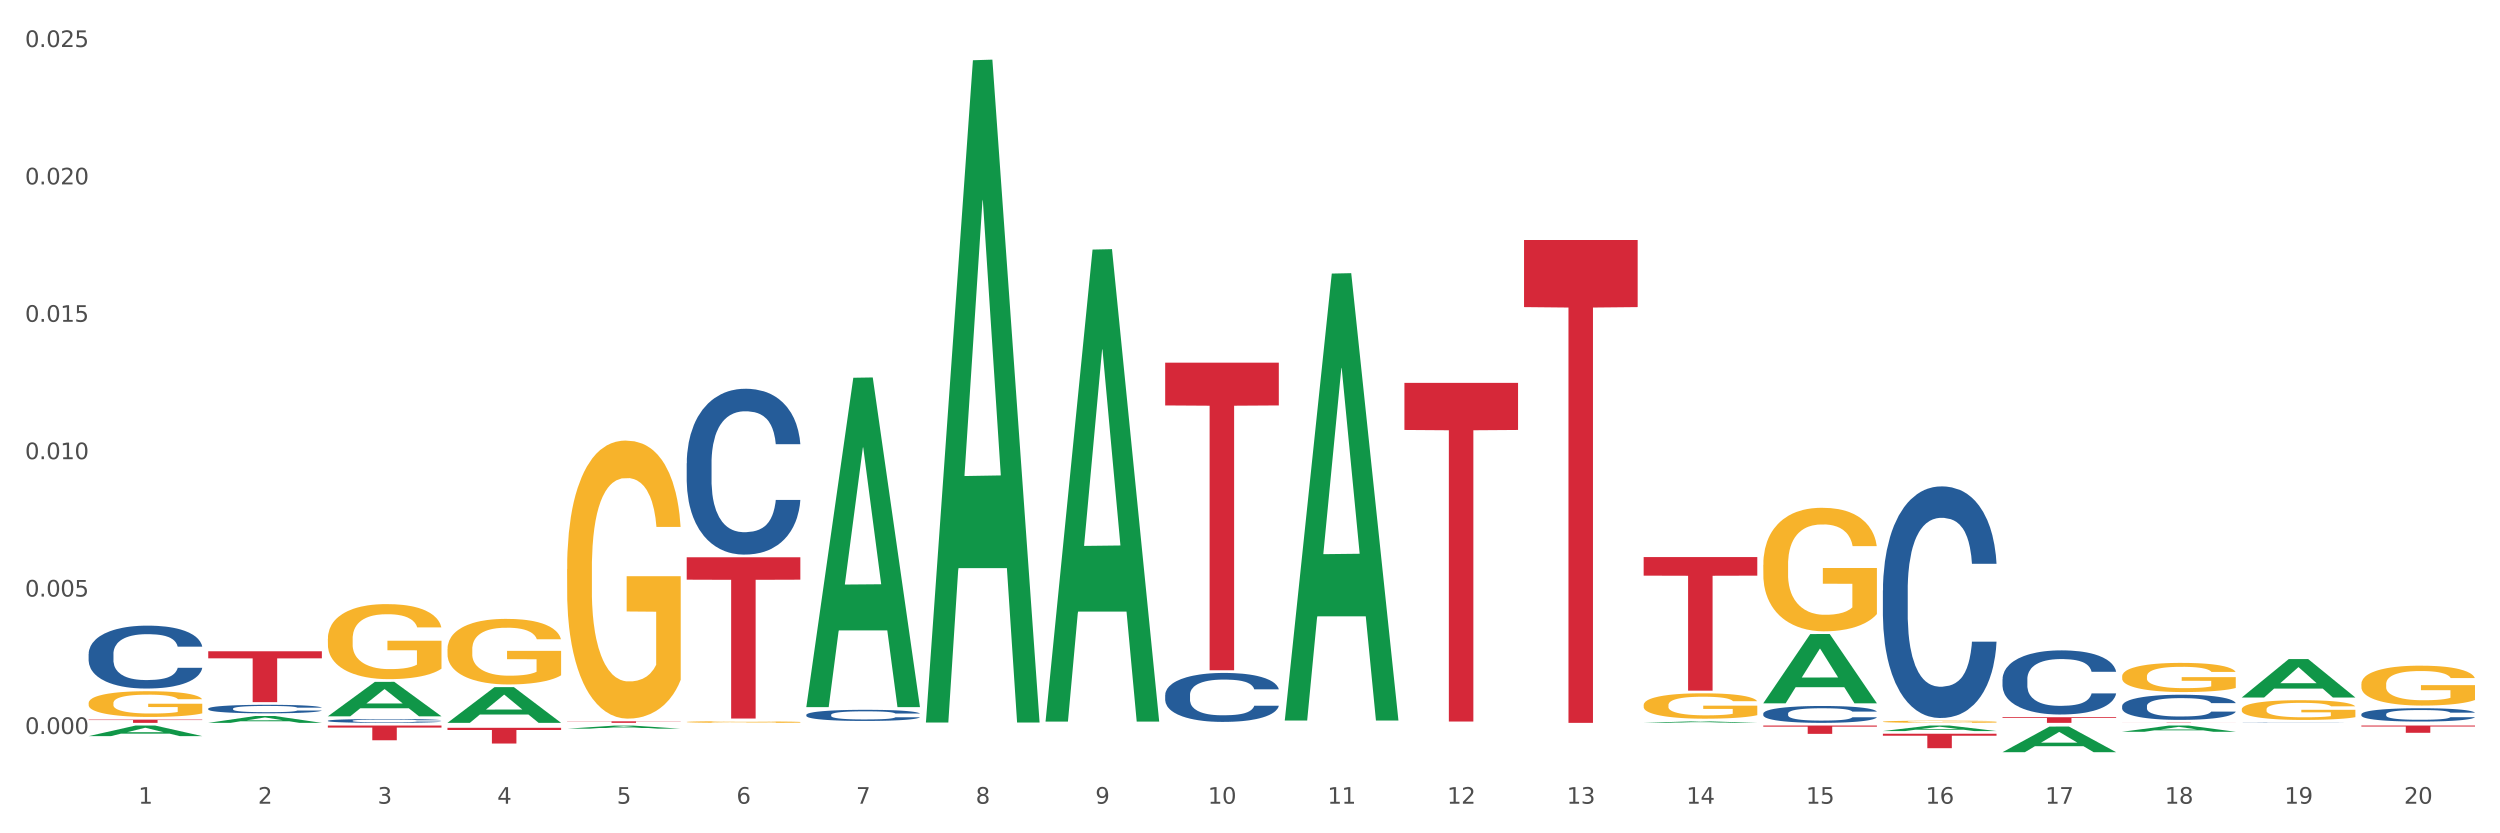 <?xml version="1.0" encoding="utf-8" standalone="no"?>
<!DOCTYPE svg PUBLIC "-//W3C//DTD SVG 1.1//EN"
  "http://www.w3.org/Graphics/SVG/1.1/DTD/svg11.dtd">
<svg xmlns:xlink="http://www.w3.org/1999/xlink" width="1080pt" height="360pt" viewBox="0 0 1080 360" xmlns="http://www.w3.org/2000/svg" version="1.1">
 <rect x="0" y="0" width="1080" height="360" fill="#333333" stroke="none"/>
 <defs>
  <style type="text/css">*{stroke-linejoin: round; stroke-linecap: butt}</style>
 </defs>
 <g id="figure_1">
  <g id="patch_1">
   <path d="M 0 360 
L 1080 360 
L 1080 0 
L 0 0 
z
" style="fill: #ffffff; stroke: #ffffff; stroke-linejoin: miter"/>
  </g>
  <g id="axes_1">
   <g id="matplotlib.axis_1">
    <g id="xtick_1">
     <g id="text_1">
      <!-- 1 -->
      <g style="fill: #4d4d4d" transform="translate(59.775 347.204) scale(0.096 -0.096)">
       <defs>
        <path id="DejaVuSans-31" d="M 794 531 
L 1825 531 
L 1825 4091 
L 703 3866 
L 703 4441 
L 1819 4666 
L 2450 4666 
L 2450 531 
L 3481 531 
L 3481 0 
L 794 0 
L 794 531 
z
" transform="scale(0.016)"/>
       </defs>
       <use xlink:href="#DejaVuSans-31"/>
      </g>
     </g>
    </g>
    <g id="xtick_2">
     <g id="text_2">
      <!-- 2 -->
      <g style="fill: #4d4d4d" transform="translate(111.45 347.204) scale(0.096 -0.096)">
       <defs>
        <path id="DejaVuSans-32" d="M 1228 531 
L 3431 531 
L 3431 0 
L 469 0 
L 469 531 
Q 828 903 1448 1529 
Q 2069 2156 2228 2338 
Q 2531 2678 2651 2914 
Q 2772 3150 2772 3378 
Q 2772 3750 2511 3984 
Q 2250 4219 1831 4219 
Q 1534 4219 1204 4116 
Q 875 4013 500 3803 
L 500 4441 
Q 881 4594 1212 4672 
Q 1544 4750 1819 4750 
Q 2544 4750 2975 4387 
Q 3406 4025 3406 3419 
Q 3406 3131 3298 2873 
Q 3191 2616 2906 2266 
Q 2828 2175 2409 1742 
Q 1991 1309 1228 531 
z
" transform="scale(0.016)"/>
       </defs>
       <use xlink:href="#DejaVuSans-32"/>
      </g>
     </g>
    </g>
    <g id="xtick_3">
     <g id="text_3">
      <!-- 3 -->
      <g style="fill: #4d4d4d" transform="translate(163.125 347.204) scale(0.096 -0.096)">
       <defs>
        <path id="DejaVuSans-33" d="M 2597 2516 
Q 3050 2419 3304 2112 
Q 3559 1806 3559 1356 
Q 3559 666 3084 287 
Q 2609 -91 1734 -91 
Q 1441 -91 1130 -33 
Q 819 25 488 141 
L 488 750 
Q 750 597 1062 519 
Q 1375 441 1716 441 
Q 2309 441 2620 675 
Q 2931 909 2931 1356 
Q 2931 1769 2642 2001 
Q 2353 2234 1838 2234 
L 1294 2234 
L 1294 2753 
L 1863 2753 
Q 2328 2753 2575 2939 
Q 2822 3125 2822 3475 
Q 2822 3834 2567 4026 
Q 2313 4219 1838 4219 
Q 1578 4219 1281 4162 
Q 984 4106 628 3988 
L 628 4550 
Q 988 4650 1302 4700 
Q 1616 4750 1894 4750 
Q 2613 4750 3031 4423 
Q 3450 4097 3450 3541 
Q 3450 3153 3228 2886 
Q 3006 2619 2597 2516 
z
" transform="scale(0.016)"/>
       </defs>
       <use xlink:href="#DejaVuSans-33"/>
      </g>
     </g>
    </g>
    <g id="xtick_4">
     <g id="text_4">
      <!-- 4 -->
      <g style="fill: #4d4d4d" transform="translate(214.8 347.204) scale(0.096 -0.096)">
       <defs>
        <path id="DejaVuSans-34" d="M 2419 4116 
L 825 1625 
L 2419 1625 
L 2419 4116 
z
M 2253 4666 
L 3047 4666 
L 3047 1625 
L 3713 1625 
L 3713 1100 
L 3047 1100 
L 3047 0 
L 2419 0 
L 2419 1100 
L 313 1100 
L 313 1709 
L 2253 4666 
z
" transform="scale(0.016)"/>
       </defs>
       <use xlink:href="#DejaVuSans-34"/>
      </g>
     </g>
    </g>
    <g id="xtick_5">
     <g id="text_5">
      <!-- 5 -->
      <g style="fill: #4d4d4d" transform="translate(266.475 347.204) scale(0.096 -0.096)">
       <defs>
        <path id="DejaVuSans-35" d="M 691 4666 
L 3169 4666 
L 3169 4134 
L 1269 4134 
L 1269 2991 
Q 1406 3038 1543 3061 
Q 1681 3084 1819 3084 
Q 2600 3084 3056 2656 
Q 3513 2228 3513 1497 
Q 3513 744 3044 326 
Q 2575 -91 1722 -91 
Q 1428 -91 1123 -41 
Q 819 9 494 109 
L 494 744 
Q 775 591 1075 516 
Q 1375 441 1709 441 
Q 2250 441 2565 725 
Q 2881 1009 2881 1497 
Q 2881 1984 2565 2268 
Q 2250 2553 1709 2553 
Q 1456 2553 1204 2497 
Q 953 2441 691 2322 
L 691 4666 
z
" transform="scale(0.016)"/>
       </defs>
       <use xlink:href="#DejaVuSans-35"/>
      </g>
     </g>
    </g>
    <g id="xtick_6">
     <g id="text_6">
      <!-- 6 -->
      <g style="fill: #4d4d4d" transform="translate(318.15 347.204) scale(0.096 -0.096)">
       <defs>
        <path id="DejaVuSans-36" d="M 2113 2584 
Q 1688 2584 1439 2293 
Q 1191 2003 1191 1497 
Q 1191 994 1439 701 
Q 1688 409 2113 409 
Q 2538 409 2786 701 
Q 3034 994 3034 1497 
Q 3034 2003 2786 2293 
Q 2538 2584 2113 2584 
z
M 3366 4563 
L 3366 3988 
Q 3128 4100 2886 4159 
Q 2644 4219 2406 4219 
Q 1781 4219 1451 3797 
Q 1122 3375 1075 2522 
Q 1259 2794 1537 2939 
Q 1816 3084 2150 3084 
Q 2853 3084 3261 2657 
Q 3669 2231 3669 1497 
Q 3669 778 3244 343 
Q 2819 -91 2113 -91 
Q 1303 -91 875 529 
Q 447 1150 447 2328 
Q 447 3434 972 4092 
Q 1497 4750 2381 4750 
Q 2619 4750 2861 4703 
Q 3103 4656 3366 4563 
z
" transform="scale(0.016)"/>
       </defs>
       <use xlink:href="#DejaVuSans-36"/>
      </g>
     </g>
    </g>
    <g id="xtick_7">
     <g id="text_7">
      <!-- 7 -->
      <g style="fill: #4d4d4d" transform="translate(369.825 347.204) scale(0.096 -0.096)">
       <defs>
        <path id="DejaVuSans-37" d="M 525 4666 
L 3525 4666 
L 3525 4397 
L 1831 0 
L 1172 0 
L 2766 4134 
L 525 4134 
L 525 4666 
z
" transform="scale(0.016)"/>
       </defs>
       <use xlink:href="#DejaVuSans-37"/>
      </g>
     </g>
    </g>
    <g id="xtick_8">
     <g id="text_8">
      <!-- 8 -->
      <g style="fill: #4d4d4d" transform="translate(421.5 347.204) scale(0.096 -0.096)">
       <defs>
        <path id="DejaVuSans-38" d="M 2034 2216 
Q 1584 2216 1326 1975 
Q 1069 1734 1069 1313 
Q 1069 891 1326 650 
Q 1584 409 2034 409 
Q 2484 409 2743 651 
Q 3003 894 3003 1313 
Q 3003 1734 2745 1975 
Q 2488 2216 2034 2216 
z
M 1403 2484 
Q 997 2584 770 2862 
Q 544 3141 544 3541 
Q 544 4100 942 4425 
Q 1341 4750 2034 4750 
Q 2731 4750 3128 4425 
Q 3525 4100 3525 3541 
Q 3525 3141 3298 2862 
Q 3072 2584 2669 2484 
Q 3125 2378 3379 2068 
Q 3634 1759 3634 1313 
Q 3634 634 3220 271 
Q 2806 -91 2034 -91 
Q 1263 -91 848 271 
Q 434 634 434 1313 
Q 434 1759 690 2068 
Q 947 2378 1403 2484 
z
M 1172 3481 
Q 1172 3119 1398 2916 
Q 1625 2713 2034 2713 
Q 2441 2713 2670 2916 
Q 2900 3119 2900 3481 
Q 2900 3844 2670 4047 
Q 2441 4250 2034 4250 
Q 1625 4250 1398 4047 
Q 1172 3844 1172 3481 
z
" transform="scale(0.016)"/>
       </defs>
       <use xlink:href="#DejaVuSans-38"/>
      </g>
     </g>
    </g>
    <g id="xtick_9">
     <g id="text_9">
      <!-- 9 -->
      <g style="fill: #4d4d4d" transform="translate(473.175 347.204) scale(0.096 -0.096)">
       <defs>
        <path id="DejaVuSans-39" d="M 703 97 
L 703 672 
Q 941 559 1184 500 
Q 1428 441 1663 441 
Q 2288 441 2617 861 
Q 2947 1281 2994 2138 
Q 2813 1869 2534 1725 
Q 2256 1581 1919 1581 
Q 1219 1581 811 2004 
Q 403 2428 403 3163 
Q 403 3881 828 4315 
Q 1253 4750 1959 4750 
Q 2769 4750 3195 4129 
Q 3622 3509 3622 2328 
Q 3622 1225 3098 567 
Q 2575 -91 1691 -91 
Q 1453 -91 1209 -44 
Q 966 3 703 97 
z
M 1959 2075 
Q 2384 2075 2632 2365 
Q 2881 2656 2881 3163 
Q 2881 3666 2632 3958 
Q 2384 4250 1959 4250 
Q 1534 4250 1286 3958 
Q 1038 3666 1038 3163 
Q 1038 2656 1286 2365 
Q 1534 2075 1959 2075 
z
" transform="scale(0.016)"/>
       </defs>
       <use xlink:href="#DejaVuSans-39"/>
      </g>
     </g>
    </g>
    <g id="xtick_10">
     <g id="text_10">
      <!-- 10 -->
      <g style="fill: #4d4d4d" transform="translate(521.796 347.204) scale(0.096 -0.096)">
       <defs>
        <path id="DejaVuSans-30" d="M 2034 4250 
Q 1547 4250 1301 3770 
Q 1056 3291 1056 2328 
Q 1056 1369 1301 889 
Q 1547 409 2034 409 
Q 2525 409 2770 889 
Q 3016 1369 3016 2328 
Q 3016 3291 2770 3770 
Q 2525 4250 2034 4250 
z
M 2034 4750 
Q 2819 4750 3233 4129 
Q 3647 3509 3647 2328 
Q 3647 1150 3233 529 
Q 2819 -91 2034 -91 
Q 1250 -91 836 529 
Q 422 1150 422 2328 
Q 422 3509 836 4129 
Q 1250 4750 2034 4750 
z
" transform="scale(0.016)"/>
       </defs>
       <use xlink:href="#DejaVuSans-31"/>
       <use xlink:href="#DejaVuSans-30" transform="translate(63.623 0)"/>
      </g>
     </g>
    </g>
    <g id="xtick_11">
     <g id="text_11">
      <!-- 11 -->
      <g style="fill: #4d4d4d" transform="translate(573.471 347.204) scale(0.096 -0.096)">
       <use xlink:href="#DejaVuSans-31"/>
       <use xlink:href="#DejaVuSans-31" transform="translate(63.623 0)"/>
      </g>
     </g>
    </g>
    <g id="xtick_12">
     <g id="text_12">
      <!-- 12 -->
      <g style="fill: #4d4d4d" transform="translate(625.146 347.204) scale(0.096 -0.096)">
       <use xlink:href="#DejaVuSans-31"/>
       <use xlink:href="#DejaVuSans-32" transform="translate(63.623 0)"/>
      </g>
     </g>
    </g>
    <g id="xtick_13">
     <g id="text_13">
      <!-- 13 -->
      <g style="fill: #4d4d4d" transform="translate(676.821 347.204) scale(0.096 -0.096)">
       <use xlink:href="#DejaVuSans-31"/>
       <use xlink:href="#DejaVuSans-33" transform="translate(63.623 0)"/>
      </g>
     </g>
    </g>
    <g id="xtick_14">
     <g id="text_14">
      <!-- 14 -->
      <g style="fill: #4d4d4d" transform="translate(728.496 347.204) scale(0.096 -0.096)">
       <use xlink:href="#DejaVuSans-31"/>
       <use xlink:href="#DejaVuSans-34" transform="translate(63.623 0)"/>
      </g>
     </g>
    </g>
    <g id="xtick_15">
     <g id="text_15">
      <!-- 15 -->
      <g style="fill: #4d4d4d" transform="translate(780.171 347.204) scale(0.096 -0.096)">
       <use xlink:href="#DejaVuSans-31"/>
       <use xlink:href="#DejaVuSans-35" transform="translate(63.623 0)"/>
      </g>
     </g>
    </g>
    <g id="xtick_16">
     <g id="text_16">
      <!-- 16 -->
      <g style="fill: #4d4d4d" transform="translate(831.846 347.204) scale(0.096 -0.096)">
       <use xlink:href="#DejaVuSans-31"/>
       <use xlink:href="#DejaVuSans-36" transform="translate(63.623 0)"/>
      </g>
     </g>
    </g>
    <g id="xtick_17">
     <g id="text_17">
      <!-- 17 -->
      <g style="fill: #4d4d4d" transform="translate(883.521 347.204) scale(0.096 -0.096)">
       <use xlink:href="#DejaVuSans-31"/>
       <use xlink:href="#DejaVuSans-37" transform="translate(63.623 0)"/>
      </g>
     </g>
    </g>
    <g id="xtick_18">
     <g id="text_18">
      <!-- 18 -->
      <g style="fill: #4d4d4d" transform="translate(935.196 347.204) scale(0.096 -0.096)">
       <use xlink:href="#DejaVuSans-31"/>
       <use xlink:href="#DejaVuSans-38" transform="translate(63.623 0)"/>
      </g>
     </g>
    </g>
    <g id="xtick_19">
     <g id="text_19">
      <!-- 19 -->
      <g style="fill: #4d4d4d" transform="translate(986.871 347.204) scale(0.096 -0.096)">
       <use xlink:href="#DejaVuSans-31"/>
       <use xlink:href="#DejaVuSans-39" transform="translate(63.623 0)"/>
      </g>
     </g>
    </g>
    <g id="xtick_20">
     <g id="text_20">
      <!-- 20 -->
      <g style="fill: #4d4d4d" transform="translate(1038.546 347.204) scale(0.096 -0.096)">
       <use xlink:href="#DejaVuSans-32"/>
       <use xlink:href="#DejaVuSans-30" transform="translate(63.623 0)"/>
      </g>
     </g>
    </g>
    <g id="xtick_21"/>
    <g id="xtick_22"/>
    <g id="xtick_23"/>
    <g id="xtick_24"/>
    <g id="xtick_25"/>
    <g id="xtick_26"/>
    <g id="xtick_27"/>
    <g id="xtick_28"/>
    <g id="xtick_29"/>
    <g id="xtick_30"/>
    <g id="xtick_31"/>
    <g id="xtick_32"/>
    <g id="xtick_33"/>
    <g id="xtick_34"/>
    <g id="xtick_35"/>
    <g id="xtick_36"/>
    <g id="xtick_37"/>
    <g id="xtick_38"/>
    <g id="xtick_39"/>
   </g>
   <g id="matplotlib.axis_2">
    <g id="ytick_1">
     <g id="text_21">
      <!-- 0.000 -->
      <g style="fill: #4d4d4d" transform="translate(10.8 317.072) scale(0.096 -0.096)">
       <defs>
        <path id="DejaVuSans-2e" d="M 684 794 
L 1344 794 
L 1344 0 
L 684 0 
L 684 794 
z
" transform="scale(0.016)"/>
       </defs>
       <use xlink:href="#DejaVuSans-30"/>
       <use xlink:href="#DejaVuSans-2e" transform="translate(63.623 0)"/>
       <use xlink:href="#DejaVuSans-30" transform="translate(95.41 0)"/>
       <use xlink:href="#DejaVuSans-30" transform="translate(159.033 0)"/>
       <use xlink:href="#DejaVuSans-30" transform="translate(222.656 0)"/>
      </g>
     </g>
    </g>
    <g id="ytick_2">
     <g id="text_22">
      <!-- 0.005 -->
      <g style="fill: #4d4d4d" transform="translate(10.8 257.72) scale(0.096 -0.096)">
       <use xlink:href="#DejaVuSans-30"/>
       <use xlink:href="#DejaVuSans-2e" transform="translate(63.623 0)"/>
       <use xlink:href="#DejaVuSans-30" transform="translate(95.41 0)"/>
       <use xlink:href="#DejaVuSans-30" transform="translate(159.033 0)"/>
       <use xlink:href="#DejaVuSans-35" transform="translate(222.656 0)"/>
      </g>
     </g>
    </g>
    <g id="ytick_3">
     <g id="text_23">
      <!-- 0.010 -->
      <g style="fill: #4d4d4d" transform="translate(10.8 198.368) scale(0.096 -0.096)">
       <use xlink:href="#DejaVuSans-30"/>
       <use xlink:href="#DejaVuSans-2e" transform="translate(63.623 0)"/>
       <use xlink:href="#DejaVuSans-30" transform="translate(95.41 0)"/>
       <use xlink:href="#DejaVuSans-31" transform="translate(159.033 0)"/>
       <use xlink:href="#DejaVuSans-30" transform="translate(222.656 0)"/>
      </g>
     </g>
    </g>
    <g id="ytick_4">
     <g id="text_24">
      <!-- 0.015 -->
      <g style="fill: #4d4d4d" transform="translate(10.8 139.016) scale(0.096 -0.096)">
       <use xlink:href="#DejaVuSans-30"/>
       <use xlink:href="#DejaVuSans-2e" transform="translate(63.623 0)"/>
       <use xlink:href="#DejaVuSans-30" transform="translate(95.41 0)"/>
       <use xlink:href="#DejaVuSans-31" transform="translate(159.033 0)"/>
       <use xlink:href="#DejaVuSans-35" transform="translate(222.656 0)"/>
      </g>
     </g>
    </g>
    <g id="ytick_5">
     <g id="text_25">
      <!-- 0.020 -->
      <g style="fill: #4d4d4d" transform="translate(10.8 79.664) scale(0.096 -0.096)">
       <use xlink:href="#DejaVuSans-30"/>
       <use xlink:href="#DejaVuSans-2e" transform="translate(63.623 0)"/>
       <use xlink:href="#DejaVuSans-30" transform="translate(95.41 0)"/>
       <use xlink:href="#DejaVuSans-32" transform="translate(159.033 0)"/>
       <use xlink:href="#DejaVuSans-30" transform="translate(222.656 0)"/>
      </g>
     </g>
    </g>
    <g id="ytick_6">
     <g id="text_26">
      <!-- 0.025 -->
      <g style="fill: #4d4d4d" transform="translate(10.8 20.312) scale(0.096 -0.096)">
       <use xlink:href="#DejaVuSans-30"/>
       <use xlink:href="#DejaVuSans-2e" transform="translate(63.623 0)"/>
       <use xlink:href="#DejaVuSans-30" transform="translate(95.41 0)"/>
       <use xlink:href="#DejaVuSans-32" transform="translate(159.033 0)"/>
       <use xlink:href="#DejaVuSans-35" transform="translate(222.656 0)"/>
      </g>
     </g>
    </g>
    <g id="ytick_7"/>
    <g id="ytick_8"/>
    <g id="ytick_9"/>
    <g id="ytick_10"/>
    <g id="ytick_11"/>
   </g>
   <g id="PolyCollection_1">
    <path d="M 38.283 317.996 
L 38.334 317.992 
L 58.577 313.429 
L 66.979 313.424 
L 87.374 318.005 
L 77.657 318.005 
L 73.254 316.938 
L 52.352 316.938 
L 52.201 316.955 
L 47.949 318.005 
L 38.283 318.005 
L 38.283 317.996 
L 54.984 316.302 
L 70.623 316.297 
L 62.879 314.401 
L 62.778 314.392 
L 62.677 314.405 
L 54.934 316.297 
L 54.984 316.302 
L 38.283 317.996 
z
" clip-path="url(#p1d8391de64)" style="fill: #109648"/>
    <path d="M 89.958 312.268 
L 90.009 312.265 
L 110.252 309.313 
L 118.654 309.31 
L 139.049 312.274 
L 129.332 312.274 
L 124.929 311.584 
L 104.027 311.584 
L 103.876 311.595 
L 99.624 312.274 
L 89.958 312.274 
L 89.958 312.268 
L 106.659 311.172 
L 122.298 311.169 
L 114.554 309.942 
L 114.453 309.936 
L 114.352 309.944 
L 106.609 311.169 
L 106.659 311.172 
L 89.958 312.268 
z
" clip-path="url(#p1d8391de64)" style="fill: #109648"/>
    <path d="M 141.633 309.423 
L 141.684 309.409 
L 161.928 294.563 
L 170.329 294.549 
L 190.724 309.451 
L 181.007 309.451 
L 176.604 305.981 
L 155.703 305.981 
L 155.551 306.037 
L 151.3 309.451 
L 141.633 309.451 
L 141.633 309.423 
L 158.334 303.91 
L 173.973 303.896 
L 166.229 297.726 
L 166.128 297.698 
L 166.027 297.74 
L 158.284 303.896 
L 158.334 303.91 
L 141.633 309.423 
z
" clip-path="url(#p1d8391de64)" style="fill: #109648"/>
    <path d="M 1020.109 308.546 
L 1020.167 308.54 
L 1020.167 308.393 
L 1020.341 308.193 
L 1020.979 307.825 
L 1021.792 307.546 
L 1023.184 307.22 
L 1023.939 307.084 
L 1024.925 306.931 
L 1026.956 306.684 
L 1029.277 306.474 
L 1030.902 306.358 
L 1032.12 306.284 
L 1034.848 306.153 
L 1036.414 306.095 
L 1038.039 306.048 
L 1039.432 306.016 
L 1041.753 305.979 
L 1043.61 305.963 
L 1045.757 305.958 
L 1047.556 305.963 
L 1049.935 305.984 
L 1053.417 306.048 
L 1054.751 306.084 
L 1056.55 306.148 
L 1058.407 306.232 
L 1059.916 306.316 
L 1061.656 306.437 
L 1063.455 306.595 
L 1065.196 306.794 
L 1066.415 306.978 
L 1067.401 307.173 
L 1068.272 307.41 
L 1068.91 307.667 
L 1069.2 307.883 
L 1058.581 307.883 
L 1058.291 307.688 
L 1057.711 307.478 
L 1057.13 307.336 
L 1056.492 307.22 
L 1055.506 307.089 
L 1054.635 307.005 
L 1053.184 306.905 
L 1051.85 306.842 
L 1050.747 306.805 
L 1049.413 306.773 
L 1046.569 306.742 
L 1044.538 306.742 
L 1043.262 306.752 
L 1041.695 306.779 
L 1040.36 306.815 
L 1038.794 306.879 
L 1037.575 306.947 
L 1036.356 307.036 
L 1035.66 307.099 
L 1034.616 307.215 
L 1033.919 307.31 
L 1032.991 307.473 
L 1032.469 307.588 
L 1031.54 307.888 
L 1031.134 308.109 
L 1030.96 308.262 
L 1030.844 308.43 
L 1030.844 309.25 
L 1031.192 309.618 
L 1031.482 309.776 
L 1031.946 309.955 
L 1032.817 310.186 
L 1034.093 310.412 
L 1035.428 310.576 
L 1036.531 310.675 
L 1037.575 310.749 
L 1038.619 310.807 
L 1039.896 310.859 
L 1040.941 310.891 
L 1042.507 310.923 
L 1044.364 310.938 
L 1045.815 310.938 
L 1048.774 310.912 
L 1050.109 310.886 
L 1051.386 310.849 
L 1052.778 310.791 
L 1053.881 310.728 
L 1054.519 310.681 
L 1055.564 310.581 
L 1056.376 310.476 
L 1057.072 310.355 
L 1057.536 310.249 
L 1058.059 310.092 
L 1058.465 309.913 
L 1058.581 309.818 
L 1069.2 309.818 
L 1068.968 310.008 
L 1068.562 310.192 
L 1067.749 310.439 
L 1067.111 310.581 
L 1066.125 310.754 
L 1065.08 310.902 
L 1063.629 311.065 
L 1062.295 311.186 
L 1060.902 311.291 
L 1059.393 311.385 
L 1056.666 311.517 
L 1055.68 311.554 
L 1053.591 311.617 
L 1051.966 311.654 
L 1049.587 311.69 
L 1047.15 311.711 
L 1044.596 311.717 
L 1042.333 311.706 
L 1039.838 311.675 
L 1038.271 311.643 
L 1036.531 311.596 
L 1034.5 311.522 
L 1032.585 311.433 
L 1030.786 311.328 
L 1029.103 311.207 
L 1027.536 311.07 
L 1025.505 310.844 
L 1023.997 310.623 
L 1022.894 310.418 
L 1022.14 310.244 
L 1021.385 310.023 
L 1020.979 309.871 
L 1020.341 309.503 
L 1020.109 309.161 
L 1020.109 308.546 
z
" clip-path="url(#p1d8391de64)" style="fill: #255c99"/>
    <path d="M 348.333 308.799 
L 348.391 308.794 
L 348.391 308.671 
L 348.565 308.504 
L 349.204 308.196 
L 350.016 307.963 
L 351.409 307.69 
L 352.163 307.576 
L 353.15 307.448 
L 355.18 307.242 
L 357.502 307.066 
L 359.126 306.969 
L 360.345 306.907 
L 363.072 306.797 
L 364.639 306.749 
L 366.264 306.709 
L 367.656 306.683 
L 369.977 306.652 
L 371.834 306.639 
L 373.981 306.635 
L 375.78 306.639 
L 378.159 306.657 
L 381.641 306.709 
L 382.976 306.74 
L 384.775 306.793 
L 386.631 306.863 
L 388.14 306.934 
L 389.881 307.035 
L 391.68 307.167 
L 393.421 307.334 
L 394.639 307.488 
L 395.626 307.651 
L 396.496 307.849 
L 397.134 308.064 
L 397.425 308.245 
L 386.805 308.245 
L 386.515 308.082 
L 385.935 307.906 
L 385.355 307.787 
L 384.716 307.69 
L 383.73 307.58 
L 382.86 307.51 
L 381.409 307.426 
L 380.074 307.374 
L 378.972 307.343 
L 377.637 307.316 
L 374.794 307.29 
L 372.763 307.29 
L 371.486 307.299 
L 369.919 307.321 
L 368.585 307.352 
L 367.018 307.404 
L 365.8 307.462 
L 364.581 307.536 
L 363.885 307.589 
L 362.84 307.686 
L 362.144 307.765 
L 361.215 307.901 
L 360.693 307.998 
L 359.765 308.249 
L 359.358 308.434 
L 359.184 308.561 
L 359.068 308.702 
L 359.068 309.388 
L 359.416 309.696 
L 359.707 309.828 
L 360.171 309.978 
L 361.041 310.171 
L 362.318 310.361 
L 363.652 310.497 
L 364.755 310.581 
L 365.8 310.642 
L 366.844 310.69 
L 368.121 310.734 
L 369.165 310.761 
L 370.732 310.787 
L 372.589 310.8 
L 374.039 310.8 
L 376.999 310.778 
L 378.333 310.756 
L 379.61 310.726 
L 381.003 310.677 
L 382.105 310.624 
L 382.744 310.585 
L 383.788 310.501 
L 384.6 310.413 
L 385.297 310.312 
L 385.761 310.224 
L 386.283 310.092 
L 386.689 309.943 
L 386.805 309.863 
L 397.425 309.863 
L 397.192 310.022 
L 396.786 310.176 
L 395.974 310.383 
L 395.336 310.501 
L 394.349 310.646 
L 393.305 310.77 
L 391.854 310.906 
L 390.519 311.007 
L 389.127 311.095 
L 387.618 311.174 
L 384.891 311.284 
L 383.904 311.315 
L 381.815 311.368 
L 380.19 311.399 
L 377.811 311.43 
L 375.374 311.447 
L 372.821 311.452 
L 370.558 311.443 
L 368.063 311.416 
L 366.496 311.39 
L 364.755 311.35 
L 362.724 311.289 
L 360.809 311.214 
L 359.01 311.126 
L 357.327 311.025 
L 355.761 310.91 
L 353.73 310.721 
L 352.221 310.537 
L 351.119 310.365 
L 350.364 310.22 
L 349.61 310.035 
L 349.204 309.907 
L 348.565 309.6 
L 348.333 309.314 
L 348.333 308.799 
z
" clip-path="url(#p1d8391de64)" style="fill: #255c99"/>
    <path d="M 813.409 255.076 
L 813.467 254.985 
L 813.467 252.426 
L 813.641 248.953 
L 814.279 242.556 
L 815.091 237.713 
L 816.484 232.047 
L 817.238 229.671 
L 818.225 227.02 
L 820.256 222.725 
L 822.577 219.07 
L 824.202 217.059 
L 825.42 215.78 
L 828.148 213.495 
L 829.714 212.49 
L 831.339 211.667 
L 832.732 211.119 
L 835.053 210.479 
L 836.91 210.205 
L 839.057 210.114 
L 840.856 210.205 
L 843.235 210.571 
L 846.716 211.667 
L 848.051 212.307 
L 849.85 213.404 
L 851.707 214.866 
L 853.215 216.328 
L 854.956 218.43 
L 856.755 221.172 
L 858.496 224.644 
L 859.715 227.843 
L 860.701 231.224 
L 861.571 235.337 
L 862.21 239.815 
L 862.5 243.561 
L 851.881 243.561 
L 851.591 240.18 
L 851.01 236.525 
L 850.43 234.057 
L 849.792 232.047 
L 848.805 229.762 
L 847.935 228.3 
L 846.484 226.563 
L 845.15 225.467 
L 844.047 224.827 
L 842.712 224.279 
L 839.869 223.73 
L 837.838 223.73 
L 836.562 223.913 
L 834.995 224.37 
L 833.66 225.01 
L 832.093 226.107 
L 830.875 227.295 
L 829.656 228.848 
L 828.96 229.945 
L 827.915 231.955 
L 827.219 233.6 
L 826.291 236.433 
L 825.768 238.444 
L 824.84 243.653 
L 824.434 247.491 
L 824.26 250.141 
L 824.144 253.066 
L 824.144 267.322 
L 824.492 273.719 
L 824.782 276.461 
L 825.246 279.568 
L 826.117 283.589 
L 827.393 287.519 
L 828.728 290.352 
L 829.83 292.088 
L 830.875 293.367 
L 831.919 294.373 
L 833.196 295.286 
L 834.24 295.835 
L 835.807 296.383 
L 837.664 296.657 
L 839.115 296.657 
L 842.074 296.2 
L 843.409 295.743 
L 844.685 295.104 
L 846.078 294.098 
L 847.181 293.002 
L 847.819 292.179 
L 848.863 290.443 
L 849.676 288.615 
L 850.372 286.513 
L 850.836 284.686 
L 851.359 281.944 
L 851.765 278.837 
L 851.881 277.192 
L 862.5 277.192 
L 862.268 280.482 
L 861.862 283.68 
L 861.049 287.975 
L 860.411 290.443 
L 859.424 293.459 
L 858.38 296.018 
L 856.929 298.851 
L 855.595 300.952 
L 854.202 302.78 
L 852.693 304.425 
L 849.966 306.71 
L 848.979 307.349 
L 846.89 308.446 
L 845.266 309.086 
L 842.887 309.726 
L 840.449 310.091 
L 837.896 310.182 
L 835.633 310 
L 833.138 309.451 
L 831.571 308.903 
L 829.83 308.081 
L 827.799 306.801 
L 825.884 305.248 
L 824.086 303.42 
L 822.403 301.318 
L 820.836 298.942 
L 818.805 295.012 
L 817.296 291.174 
L 816.194 287.61 
L 815.44 284.594 
L 814.685 280.756 
L 814.279 278.106 
L 813.641 271.709 
L 813.409 265.768 
L 813.409 255.076 
z
" clip-path="url(#p1d8391de64)" style="fill: #255c99"/>
    <path d="M 761.734 308.257 
L 761.792 308.251 
L 761.792 308.064 
L 761.966 307.811 
L 762.604 307.345 
L 763.416 306.992 
L 764.809 306.579 
L 765.563 306.406 
L 766.55 306.212 
L 768.581 305.899 
L 770.902 305.633 
L 772.527 305.486 
L 773.745 305.393 
L 776.473 305.227 
L 778.039 305.153 
L 779.664 305.093 
L 781.057 305.053 
L 783.378 305.007 
L 785.235 304.987 
L 787.382 304.98 
L 789.181 304.987 
L 791.56 305.013 
L 795.041 305.093 
L 796.376 305.14 
L 798.175 305.22 
L 800.032 305.327 
L 801.54 305.433 
L 803.281 305.586 
L 805.08 305.786 
L 806.821 306.039 
L 808.039 306.272 
L 809.026 306.519 
L 809.896 306.819 
L 810.535 307.145 
L 810.825 307.418 
L 800.206 307.418 
L 799.916 307.172 
L 799.335 306.905 
L 798.755 306.725 
L 798.117 306.579 
L 797.13 306.412 
L 796.26 306.306 
L 794.809 306.179 
L 793.475 306.099 
L 792.372 306.053 
L 791.037 306.013 
L 788.194 305.973 
L 786.163 305.973 
L 784.887 305.986 
L 783.32 306.019 
L 781.985 306.066 
L 780.418 306.146 
L 779.2 306.232 
L 777.981 306.346 
L 777.285 306.426 
L 776.24 306.572 
L 775.544 306.692 
L 774.616 306.898 
L 774.093 307.045 
L 773.165 307.425 
L 772.759 307.704 
L 772.585 307.898 
L 772.469 308.111 
L 772.469 309.15 
L 772.817 309.616 
L 773.107 309.816 
L 773.571 310.042 
L 774.442 310.335 
L 775.718 310.622 
L 777.053 310.828 
L 778.155 310.955 
L 779.2 311.048 
L 780.244 311.121 
L 781.521 311.188 
L 782.565 311.228 
L 784.132 311.268 
L 785.989 311.288 
L 787.44 311.288 
L 790.399 311.255 
L 791.734 311.221 
L 793.01 311.175 
L 794.403 311.101 
L 795.506 311.021 
L 796.144 310.961 
L 797.188 310.835 
L 798.001 310.702 
L 798.697 310.549 
L 799.161 310.415 
L 799.684 310.215 
L 800.09 309.989 
L 800.206 309.869 
L 810.825 309.869 
L 810.593 310.109 
L 810.187 310.342 
L 809.374 310.655 
L 808.736 310.835 
L 807.749 311.055 
L 806.705 311.241 
L 805.254 311.448 
L 803.92 311.601 
L 802.527 311.734 
L 801.018 311.854 
L 798.291 312.021 
L 797.304 312.067 
L 795.215 312.147 
L 793.591 312.194 
L 791.212 312.24 
L 788.774 312.267 
L 786.221 312.274 
L 783.958 312.26 
L 781.463 312.22 
L 779.896 312.18 
L 778.155 312.12 
L 776.124 312.027 
L 774.209 311.914 
L 772.411 311.781 
L 770.728 311.628 
L 769.161 311.454 
L 767.13 311.168 
L 765.621 310.888 
L 764.519 310.628 
L 763.764 310.409 
L 763.01 310.129 
L 762.604 309.936 
L 761.966 309.469 
L 761.734 309.037 
L 761.734 308.257 
z
" clip-path="url(#p1d8391de64)" style="fill: #255c99"/>
    <path d="M 503.358 300.214 
L 503.416 300.195 
L 503.416 299.653 
L 503.59 298.919 
L 504.229 297.566 
L 505.041 296.542 
L 506.434 295.343 
L 507.188 294.841 
L 508.175 294.28 
L 510.206 293.372 
L 512.527 292.599 
L 514.151 292.174 
L 515.37 291.903 
L 518.097 291.42 
L 519.664 291.207 
L 521.289 291.033 
L 522.682 290.917 
L 525.003 290.782 
L 526.859 290.724 
L 529.007 290.705 
L 530.805 290.724 
L 533.184 290.802 
L 536.666 291.033 
L 538.001 291.169 
L 539.8 291.401 
L 541.657 291.71 
L 543.165 292.019 
L 544.906 292.464 
L 546.705 293.043 
L 548.446 293.778 
L 549.664 294.454 
L 550.651 295.169 
L 551.521 296.039 
L 552.159 296.986 
L 552.45 297.779 
L 541.831 297.779 
L 541.54 297.064 
L 540.96 296.29 
L 540.38 295.769 
L 539.742 295.343 
L 538.755 294.86 
L 537.885 294.551 
L 536.434 294.184 
L 535.099 293.952 
L 533.997 293.817 
L 532.662 293.701 
L 529.819 293.585 
L 527.788 293.585 
L 526.511 293.623 
L 524.945 293.72 
L 523.61 293.855 
L 522.043 294.087 
L 520.825 294.338 
L 519.606 294.667 
L 518.91 294.899 
L 517.865 295.324 
L 517.169 295.672 
L 516.24 296.271 
L 515.718 296.696 
L 514.79 297.798 
L 514.384 298.61 
L 514.209 299.17 
L 514.093 299.789 
L 514.093 302.804 
L 514.442 304.157 
L 514.732 304.736 
L 515.196 305.394 
L 516.066 306.244 
L 517.343 307.075 
L 518.678 307.674 
L 519.78 308.041 
L 520.825 308.312 
L 521.869 308.525 
L 523.146 308.718 
L 524.19 308.834 
L 525.757 308.95 
L 527.614 309.008 
L 529.065 309.008 
L 532.024 308.911 
L 533.359 308.814 
L 534.635 308.679 
L 536.028 308.467 
L 537.13 308.235 
L 537.769 308.061 
L 538.813 307.693 
L 539.626 307.307 
L 540.322 306.862 
L 540.786 306.476 
L 541.308 305.896 
L 541.715 305.239 
L 541.831 304.891 
L 552.45 304.891 
L 552.218 305.587 
L 551.811 306.263 
L 550.999 307.172 
L 550.361 307.693 
L 549.374 308.331 
L 548.33 308.872 
L 546.879 309.472 
L 545.544 309.916 
L 544.152 310.303 
L 542.643 310.65 
L 539.916 311.134 
L 538.929 311.269 
L 536.84 311.501 
L 535.215 311.636 
L 532.836 311.771 
L 530.399 311.849 
L 527.846 311.868 
L 525.583 311.829 
L 523.088 311.713 
L 521.521 311.598 
L 519.78 311.424 
L 517.749 311.153 
L 515.834 310.824 
L 514.035 310.438 
L 512.353 309.993 
L 510.786 309.491 
L 508.755 308.66 
L 507.246 307.848 
L 506.144 307.094 
L 505.389 306.457 
L 504.635 305.645 
L 504.229 305.084 
L 503.59 303.731 
L 503.358 302.475 
L 503.358 300.214 
z
" clip-path="url(#p1d8391de64)" style="fill: #255c99"/>
    <path d="M 916.759 305.004 
L 916.817 304.994 
L 916.817 304.716 
L 916.991 304.339 
L 917.629 303.644 
L 918.441 303.118 
L 919.834 302.503 
L 920.588 302.245 
L 921.575 301.957 
L 923.606 301.49 
L 925.927 301.093 
L 927.552 300.875 
L 928.77 300.736 
L 931.498 300.488 
L 933.064 300.379 
L 934.689 300.289 
L 936.082 300.23 
L 938.403 300.16 
L 940.26 300.131 
L 942.407 300.121 
L 944.206 300.131 
L 946.585 300.17 
L 950.066 300.289 
L 951.401 300.359 
L 953.2 300.478 
L 955.057 300.637 
L 956.566 300.796 
L 958.306 301.024 
L 960.105 301.322 
L 961.846 301.699 
L 963.065 302.046 
L 964.051 302.413 
L 964.921 302.86 
L 965.56 303.346 
L 965.85 303.753 
L 955.231 303.753 
L 954.941 303.386 
L 954.36 302.989 
L 953.78 302.721 
L 953.142 302.503 
L 952.155 302.255 
L 951.285 302.096 
L 949.834 301.907 
L 948.5 301.788 
L 947.397 301.719 
L 946.063 301.659 
L 943.219 301.599 
L 941.188 301.599 
L 939.912 301.619 
L 938.345 301.669 
L 937.01 301.738 
L 935.444 301.858 
L 934.225 301.987 
L 933.006 302.155 
L 932.31 302.274 
L 931.266 302.493 
L 930.569 302.671 
L 929.641 302.979 
L 929.119 303.197 
L 928.19 303.763 
L 927.784 304.18 
L 927.61 304.468 
L 927.494 304.785 
L 927.494 306.334 
L 927.842 307.029 
L 928.132 307.326 
L 928.596 307.664 
L 929.467 308.1 
L 930.743 308.527 
L 932.078 308.835 
L 933.18 309.023 
L 934.225 309.162 
L 935.269 309.272 
L 936.546 309.371 
L 937.591 309.43 
L 939.157 309.49 
L 941.014 309.52 
L 942.465 309.52 
L 945.424 309.47 
L 946.759 309.42 
L 948.035 309.351 
L 949.428 309.242 
L 950.531 309.123 
L 951.169 309.033 
L 952.213 308.845 
L 953.026 308.646 
L 953.722 308.418 
L 954.186 308.22 
L 954.709 307.922 
L 955.115 307.584 
L 955.231 307.406 
L 965.85 307.406 
L 965.618 307.763 
L 965.212 308.11 
L 964.399 308.577 
L 963.761 308.845 
L 962.774 309.172 
L 961.73 309.45 
L 960.279 309.758 
L 958.945 309.986 
L 957.552 310.185 
L 956.043 310.363 
L 953.316 310.611 
L 952.33 310.681 
L 950.241 310.8 
L 948.616 310.87 
L 946.237 310.939 
L 943.799 310.979 
L 941.246 310.989 
L 938.983 310.969 
L 936.488 310.909 
L 934.921 310.85 
L 933.18 310.76 
L 931.149 310.621 
L 929.235 310.453 
L 927.436 310.254 
L 925.753 310.026 
L 924.186 309.768 
L 922.155 309.341 
L 920.646 308.924 
L 919.544 308.537 
L 918.79 308.21 
L 918.035 307.793 
L 917.629 307.505 
L 916.991 306.81 
L 916.759 306.165 
L 916.759 305.004 
z
" clip-path="url(#p1d8391de64)" style="fill: #255c99"/>
    <path d="M 968.434 312.213 
L 968.492 312.213 
L 968.492 312.21 
L 968.666 312.207 
L 969.304 312.2 
L 970.116 312.194 
L 971.509 312.188 
L 972.263 312.186 
L 973.25 312.183 
L 975.281 312.178 
L 977.602 312.174 
L 979.227 312.172 
L 980.445 312.17 
L 983.173 312.168 
L 984.739 312.167 
L 986.364 312.166 
L 987.757 312.165 
L 990.078 312.165 
L 991.935 312.164 
L 994.082 312.164 
L 995.881 312.164 
L 998.26 312.165 
L 1001.741 312.166 
L 1003.076 312.167 
L 1004.875 312.168 
L 1006.732 312.169 
L 1008.241 312.171 
L 1009.981 312.173 
L 1011.78 312.176 
L 1013.521 312.18 
L 1014.74 312.184 
L 1015.726 312.187 
L 1016.597 312.192 
L 1017.235 312.197 
L 1017.525 312.201 
L 1006.906 312.201 
L 1006.616 312.197 
L 1006.036 312.193 
L 1005.455 312.19 
L 1004.817 312.188 
L 1003.83 312.186 
L 1002.96 312.184 
L 1001.509 312.182 
L 1000.175 312.181 
L 999.072 312.18 
L 997.738 312.18 
L 994.894 312.179 
L 992.863 312.179 
L 991.587 312.179 
L 990.02 312.18 
L 988.685 312.18 
L 987.119 312.182 
L 985.9 312.183 
L 984.681 312.185 
L 983.985 312.186 
L 982.941 312.188 
L 982.244 312.19 
L 981.316 312.193 
L 980.794 312.195 
L 979.865 312.201 
L 979.459 312.205 
L 979.285 312.208 
L 979.169 312.211 
L 979.169 312.227 
L 979.517 312.234 
L 979.807 312.237 
L 980.271 312.24 
L 981.142 312.245 
L 982.418 312.249 
L 983.753 312.252 
L 984.855 312.254 
L 985.9 312.255 
L 986.944 312.256 
L 988.221 312.257 
L 989.266 312.258 
L 990.832 312.259 
L 992.689 312.259 
L 994.14 312.259 
L 997.099 312.258 
L 998.434 312.258 
L 999.711 312.257 
L 1001.103 312.256 
L 1002.206 312.255 
L 1002.844 312.254 
L 1003.888 312.252 
L 1004.701 312.25 
L 1005.397 312.248 
L 1005.861 312.246 
L 1006.384 312.243 
L 1006.79 312.239 
L 1006.906 312.238 
L 1017.525 312.238 
L 1017.293 312.241 
L 1016.887 312.245 
L 1016.074 312.249 
L 1015.436 312.252 
L 1014.45 312.255 
L 1013.405 312.258 
L 1011.954 312.261 
L 1010.62 312.264 
L 1009.227 312.266 
L 1007.718 312.267 
L 1004.991 312.27 
L 1004.005 312.271 
L 1001.916 312.272 
L 1000.291 312.272 
L 997.912 312.273 
L 995.475 312.274 
L 992.921 312.274 
L 990.658 312.273 
L 988.163 312.273 
L 986.596 312.272 
L 984.855 312.271 
L 982.825 312.27 
L 980.91 312.268 
L 979.111 312.266 
L 977.428 312.264 
L 975.861 312.261 
L 973.83 312.257 
L 972.322 312.253 
L 971.219 312.249 
L 970.465 312.246 
L 969.71 312.241 
L 969.304 312.239 
L 968.666 312.232 
L 968.434 312.225 
L 968.434 312.213 
z
" clip-path="url(#p1d8391de64)" style="fill: #255c99"/>
    <path d="M 968.434 306.426 
L 968.492 306.418 
L 968.492 306.138 
L 968.608 305.896 
L 969.187 305.312 
L 970.057 304.829 
L 970.694 304.572 
L 971.332 304.362 
L 972.085 304.151 
L 973.012 303.933 
L 974.693 303.614 
L 975.737 303.45 
L 977.012 303.279 
L 979.33 303.03 
L 981.011 302.89 
L 982.75 302.773 
L 985.59 302.633 
L 987.444 302.57 
L 989.415 302.524 
L 991.791 302.492 
L 993.588 302.485 
L 997.529 302.508 
L 1000.891 302.578 
L 1002.514 302.633 
L 1004.6 302.726 
L 1005.701 302.788 
L 1007.498 302.913 
L 1009.353 303.077 
L 1010.628 303.217 
L 1012.54 303.482 
L 1013.989 303.746 
L 1015.323 304.074 
L 1016.018 304.299 
L 1016.54 304.51 
L 1017.003 304.751 
L 1017.467 305.133 
L 1007.034 305.133 
L 1006.629 304.86 
L 1005.991 304.603 
L 1005.064 304.354 
L 1004.252 304.198 
L 1002.861 304.003 
L 1001.586 303.879 
L 1000.253 303.785 
L 998.63 303.708 
L 997.355 303.669 
L 995.558 303.637 
L 992.023 303.645 
L 989.647 303.708 
L 988.024 303.785 
L 986.981 303.855 
L 986.053 303.933 
L 985.01 304.042 
L 983.793 304.206 
L 982.923 304.354 
L 982.054 304.541 
L 981.359 304.728 
L 980.721 304.946 
L 980.199 305.18 
L 979.794 305.421 
L 979.446 305.717 
L 979.156 306.208 
L 979.156 307.275 
L 979.272 307.516 
L 979.562 307.836 
L 979.91 308.077 
L 980.489 308.365 
L 981.011 308.56 
L 981.996 308.84 
L 983.097 309.074 
L 983.967 309.222 
L 984.836 309.347 
L 986.343 309.518 
L 988.024 309.658 
L 989.473 309.744 
L 991.443 309.822 
L 992.776 309.853 
L 993.936 309.869 
L 996.776 309.869 
L 998.804 309.845 
L 1001.065 309.791 
L 1002.803 309.721 
L 1004.252 309.635 
L 1005.875 309.495 
L 1006.918 309.362 
L 1006.918 307.734 
L 994.167 307.727 
L 994.167 306.644 
L 1017.525 306.644 
L 1017.525 309.822 
L 1016.54 309.985 
L 1015.438 310.133 
L 1014.279 310.266 
L 1012.54 310.429 
L 1010.454 310.585 
L 1008.599 310.694 
L 1006.629 310.788 
L 1004.31 310.873 
L 1001.296 310.951 
L 999.442 310.982 
L 997.123 311.006 
L 994.399 311.014 
L 992.023 310.998 
L 989.705 310.959 
L 987.27 310.889 
L 984.894 310.788 
L 983.097 310.686 
L 981.301 310.562 
L 979.388 310.398 
L 977.881 310.242 
L 976.722 310.102 
L 975.447 309.923 
L 974.056 309.689 
L 973.012 309.479 
L 972.085 309.261 
L 971.1 308.981 
L 970.404 308.739 
L 969.709 308.435 
L 969.303 308.21 
L 968.839 307.859 
L 968.492 307.368 
L 968.434 306.426 
z
" clip-path="url(#p1d8391de64)" style="fill: #f7b32b"/>
    <path d="M 916.759 292.19 
L 916.817 292.179 
L 916.817 291.764 
L 916.933 291.408 
L 917.512 290.544 
L 918.381 289.831 
L 919.019 289.451 
L 919.657 289.14 
L 920.41 288.829 
L 921.337 288.507 
L 923.018 288.035 
L 924.061 287.793 
L 925.337 287.54 
L 927.655 287.172 
L 929.336 286.965 
L 931.075 286.792 
L 933.915 286.585 
L 935.769 286.493 
L 937.74 286.424 
L 940.116 286.378 
L 941.913 286.366 
L 945.854 286.401 
L 949.216 286.504 
L 950.839 286.585 
L 952.925 286.723 
L 954.026 286.815 
L 955.823 286.999 
L 957.678 287.241 
L 958.953 287.448 
L 960.865 287.839 
L 962.314 288.231 
L 963.647 288.714 
L 964.343 289.048 
L 964.865 289.359 
L 965.328 289.716 
L 965.792 290.28 
L 955.359 290.28 
L 954.954 289.877 
L 954.316 289.497 
L 953.389 289.129 
L 952.577 288.898 
L 951.186 288.611 
L 949.911 288.427 
L 948.578 288.288 
L 946.955 288.173 
L 945.68 288.116 
L 943.883 288.07 
L 940.348 288.081 
L 937.972 288.173 
L 936.349 288.288 
L 935.306 288.392 
L 934.378 288.507 
L 933.335 288.668 
L 932.118 288.91 
L 931.248 289.129 
L 930.379 289.405 
L 929.683 289.681 
L 929.046 290.003 
L 928.524 290.349 
L 928.119 290.706 
L 927.771 291.143 
L 927.481 291.868 
L 927.481 293.445 
L 927.597 293.802 
L 927.887 294.274 
L 928.235 294.631 
L 928.814 295.056 
L 929.336 295.344 
L 930.321 295.759 
L 931.422 296.104 
L 932.292 296.323 
L 933.161 296.507 
L 934.668 296.76 
L 936.349 296.967 
L 937.798 297.094 
L 939.768 297.209 
L 941.101 297.255 
L 942.261 297.278 
L 945.101 297.278 
L 947.129 297.243 
L 949.39 297.163 
L 951.128 297.059 
L 952.577 296.933 
L 954.2 296.725 
L 955.243 296.53 
L 955.243 294.124 
L 942.492 294.113 
L 942.492 292.513 
L 965.85 292.513 
L 965.85 297.209 
L 964.865 297.451 
L 963.763 297.669 
L 962.604 297.865 
L 960.865 298.107 
L 958.779 298.337 
L 956.924 298.498 
L 954.954 298.636 
L 952.635 298.763 
L 949.621 298.878 
L 947.767 298.924 
L 945.448 298.958 
L 942.724 298.97 
L 940.348 298.947 
L 938.03 298.889 
L 935.595 298.786 
L 933.219 298.636 
L 931.422 298.487 
L 929.626 298.302 
L 927.713 298.061 
L 926.206 297.83 
L 925.047 297.623 
L 923.772 297.359 
L 922.381 297.013 
L 921.337 296.702 
L 920.41 296.38 
L 919.425 295.966 
L 918.729 295.609 
L 918.034 295.16 
L 917.628 294.826 
L 917.164 294.308 
L 916.817 293.583 
L 916.759 292.19 
z
" clip-path="url(#p1d8391de64)" style="fill: #f7b32b"/>
    <path d="M 813.409 315.809 
L 813.459 315.807 
L 833.703 313.427 
L 842.104 313.424 
L 862.5 315.813 
L 852.783 315.813 
L 848.38 315.257 
L 827.478 315.257 
L 827.326 315.266 
L 823.075 315.813 
L 813.409 315.813 
L 813.409 315.809 
L 830.11 314.925 
L 845.748 314.923 
L 838.005 313.933 
L 837.904 313.929 
L 837.802 313.936 
L 830.059 314.923 
L 830.11 314.925 
L 813.409 315.809 
z
" clip-path="url(#p1d8391de64)" style="fill: #109648"/>
    <path d="M 1020.109 295.533 
L 1020.167 295.517 
L 1020.167 294.95 
L 1020.283 294.462 
L 1020.862 293.281 
L 1021.732 292.304 
L 1022.369 291.785 
L 1023.007 291.36 
L 1023.76 290.934 
L 1024.687 290.494 
L 1026.368 289.848 
L 1027.412 289.517 
L 1028.687 289.171 
L 1031.005 288.667 
L 1032.686 288.383 
L 1034.425 288.147 
L 1037.265 287.864 
L 1039.119 287.738 
L 1041.09 287.643 
L 1043.466 287.58 
L 1045.263 287.565 
L 1049.204 287.612 
L 1052.566 287.754 
L 1054.189 287.864 
L 1056.275 288.053 
L 1057.376 288.179 
L 1059.173 288.431 
L 1061.028 288.761 
L 1062.303 289.045 
L 1064.216 289.58 
L 1065.665 290.116 
L 1066.998 290.777 
L 1067.693 291.234 
L 1068.215 291.659 
L 1068.678 292.147 
L 1069.142 292.919 
L 1058.709 292.919 
L 1058.304 292.367 
L 1057.666 291.848 
L 1056.739 291.344 
L 1055.927 291.029 
L 1054.536 290.635 
L 1053.261 290.383 
L 1051.928 290.194 
L 1050.305 290.037 
L 1049.03 289.958 
L 1047.234 289.895 
L 1043.698 289.911 
L 1041.322 290.037 
L 1039.699 290.194 
L 1038.656 290.336 
L 1037.728 290.494 
L 1036.685 290.714 
L 1035.468 291.045 
L 1034.598 291.344 
L 1033.729 291.722 
L 1033.034 292.1 
L 1032.396 292.541 
L 1031.874 293.013 
L 1031.469 293.501 
L 1031.121 294.1 
L 1030.831 295.092 
L 1030.831 297.249 
L 1030.947 297.737 
L 1031.237 298.383 
L 1031.585 298.871 
L 1032.164 299.454 
L 1032.686 299.847 
L 1033.671 300.414 
L 1034.772 300.887 
L 1035.642 301.186 
L 1036.511 301.438 
L 1038.018 301.784 
L 1039.699 302.068 
L 1041.148 302.241 
L 1043.118 302.398 
L 1044.452 302.461 
L 1045.611 302.493 
L 1048.451 302.493 
L 1050.479 302.445 
L 1052.74 302.335 
L 1054.478 302.194 
L 1055.927 302.02 
L 1057.55 301.737 
L 1058.593 301.469 
L 1058.593 298.178 
L 1045.843 298.162 
L 1045.843 295.973 
L 1069.2 295.973 
L 1069.2 302.398 
L 1068.215 302.729 
L 1067.113 303.028 
L 1065.954 303.296 
L 1064.216 303.627 
L 1062.129 303.941 
L 1060.274 304.162 
L 1058.304 304.351 
L 1055.985 304.524 
L 1052.971 304.682 
L 1051.117 304.745 
L 1048.798 304.792 
L 1046.074 304.808 
L 1043.698 304.776 
L 1041.38 304.697 
L 1038.945 304.556 
L 1036.569 304.351 
L 1034.772 304.146 
L 1032.976 303.894 
L 1031.063 303.564 
L 1029.556 303.249 
L 1028.397 302.965 
L 1027.122 302.603 
L 1025.731 302.131 
L 1024.687 301.705 
L 1023.76 301.264 
L 1022.775 300.698 
L 1022.079 300.209 
L 1021.384 299.595 
L 1020.978 299.139 
L 1020.514 298.43 
L 1020.167 297.438 
L 1020.109 295.533 
z
" clip-path="url(#p1d8391de64)" style="fill: #f7b32b"/>
    <path d="M 865.084 293.409 
L 865.142 293.384 
L 865.142 292.675 
L 865.316 291.713 
L 865.954 289.941 
L 866.766 288.6 
L 868.159 287.031 
L 868.913 286.373 
L 869.9 285.639 
L 871.931 284.449 
L 874.252 283.436 
L 875.877 282.88 
L 877.095 282.525 
L 879.823 281.893 
L 881.389 281.614 
L 883.014 281.386 
L 884.407 281.234 
L 886.728 281.057 
L 888.585 280.981 
L 890.732 280.956 
L 892.531 280.981 
L 894.91 281.083 
L 898.391 281.386 
L 899.726 281.563 
L 901.525 281.867 
L 903.382 282.272 
L 904.89 282.677 
L 906.631 283.259 
L 908.43 284.019 
L 910.171 284.98 
L 911.39 285.866 
L 912.376 286.803 
L 913.246 287.942 
L 913.885 289.182 
L 914.175 290.22 
L 903.556 290.22 
L 903.266 289.283 
L 902.685 288.271 
L 902.105 287.587 
L 901.467 287.031 
L 900.48 286.398 
L 899.61 285.993 
L 898.159 285.512 
L 896.825 285.208 
L 895.722 285.031 
L 894.388 284.879 
L 891.544 284.727 
L 889.513 284.727 
L 888.237 284.778 
L 886.67 284.905 
L 885.335 285.082 
L 883.768 285.385 
L 882.55 285.714 
L 881.331 286.145 
L 880.635 286.448 
L 879.59 287.005 
L 878.894 287.461 
L 877.966 288.246 
L 877.443 288.802 
L 876.515 290.245 
L 876.109 291.308 
L 875.935 292.042 
L 875.819 292.852 
L 875.819 296.801 
L 876.167 298.573 
L 876.457 299.332 
L 876.921 300.192 
L 877.792 301.306 
L 879.068 302.394 
L 880.403 303.179 
L 881.505 303.66 
L 882.55 304.014 
L 883.594 304.293 
L 884.871 304.546 
L 885.915 304.698 
L 887.482 304.85 
L 889.339 304.926 
L 890.79 304.926 
L 893.749 304.799 
L 895.084 304.672 
L 896.36 304.495 
L 897.753 304.217 
L 898.856 303.913 
L 899.494 303.685 
L 900.538 303.204 
L 901.351 302.698 
L 902.047 302.116 
L 902.511 301.61 
L 903.034 300.851 
L 903.44 299.99 
L 903.556 299.534 
L 914.175 299.534 
L 913.943 300.446 
L 913.537 301.331 
L 912.724 302.521 
L 912.086 303.204 
L 911.099 304.04 
L 910.055 304.748 
L 908.604 305.533 
L 907.27 306.115 
L 905.877 306.621 
L 904.368 307.077 
L 901.641 307.71 
L 900.654 307.887 
L 898.565 308.191 
L 896.941 308.368 
L 894.562 308.545 
L 892.124 308.646 
L 889.571 308.672 
L 887.308 308.621 
L 884.813 308.469 
L 883.246 308.317 
L 881.505 308.089 
L 879.474 307.735 
L 877.56 307.305 
L 875.761 306.799 
L 874.078 306.216 
L 872.511 305.558 
L 870.48 304.47 
L 868.971 303.407 
L 867.869 302.42 
L 867.115 301.585 
L 866.36 300.521 
L 865.954 299.787 
L 865.316 298.016 
L 865.084 296.37 
L 865.084 293.409 
z
" clip-path="url(#p1d8391de64)" style="fill: #255c99"/>
    <path d="M 244.983 314.795 
L 245.034 314.794 
L 265.278 313.468 
L 273.679 313.467 
L 294.074 314.797 
L 284.357 314.797 
L 279.954 314.488 
L 259.053 314.488 
L 258.901 314.493 
L 254.65 314.797 
L 244.983 314.797 
L 244.983 314.795 
L 261.684 314.303 
L 277.323 314.302 
L 269.579 313.751 
L 269.478 313.748 
L 269.377 313.752 
L 261.634 314.302 
L 261.684 314.303 
L 244.983 314.795 
z
" clip-path="url(#p1d8391de64)" style="fill: #109648"/>
    <path d="M 38.283 282.485 
L 38.341 282.46 
L 38.341 281.765 
L 38.515 280.822 
L 39.153 279.084 
L 39.966 277.769 
L 41.358 276.23 
L 42.113 275.585 
L 43.099 274.865 
L 45.13 273.698 
L 47.451 272.706 
L 49.076 272.159 
L 50.295 271.812 
L 53.022 271.191 
L 54.589 270.918 
L 56.214 270.695 
L 57.606 270.546 
L 59.927 270.372 
L 61.784 270.298 
L 63.931 270.273 
L 65.73 270.298 
L 68.109 270.397 
L 71.591 270.695 
L 72.925 270.869 
L 74.724 271.167 
L 76.581 271.564 
L 78.09 271.961 
L 79.831 272.532 
L 81.63 273.276 
L 83.37 274.22 
L 84.589 275.088 
L 85.575 276.007 
L 86.446 277.124 
L 87.084 278.34 
L 87.374 279.357 
L 76.755 279.357 
L 76.465 278.439 
L 75.885 277.446 
L 75.305 276.776 
L 74.666 276.23 
L 73.68 275.61 
L 72.809 275.212 
L 71.359 274.741 
L 70.024 274.443 
L 68.922 274.269 
L 67.587 274.12 
L 64.744 273.971 
L 62.713 273.971 
L 61.436 274.021 
L 59.869 274.145 
L 58.535 274.319 
L 56.968 274.617 
L 55.749 274.939 
L 54.531 275.361 
L 53.834 275.659 
L 52.79 276.205 
L 52.094 276.652 
L 51.165 277.421 
L 50.643 277.968 
L 49.714 279.382 
L 49.308 280.425 
L 49.134 281.145 
L 49.018 281.939 
L 49.018 285.811 
L 49.366 287.548 
L 49.656 288.293 
L 50.121 289.137 
L 50.991 290.229 
L 52.268 291.296 
L 53.602 292.066 
L 54.705 292.537 
L 55.749 292.885 
L 56.794 293.158 
L 58.07 293.406 
L 59.115 293.555 
L 60.682 293.704 
L 62.539 293.778 
L 63.989 293.778 
L 66.949 293.654 
L 68.283 293.53 
L 69.56 293.356 
L 70.952 293.083 
L 72.055 292.786 
L 72.693 292.562 
L 73.738 292.091 
L 74.55 291.594 
L 75.247 291.023 
L 75.711 290.527 
L 76.233 289.782 
L 76.639 288.938 
L 76.755 288.492 
L 87.374 288.492 
L 87.142 289.385 
L 86.736 290.254 
L 85.924 291.42 
L 85.285 292.091 
L 84.299 292.91 
L 83.254 293.605 
L 81.804 294.374 
L 80.469 294.945 
L 79.076 295.441 
L 77.568 295.888 
L 74.84 296.509 
L 73.854 296.682 
L 71.765 296.98 
L 70.14 297.154 
L 67.761 297.328 
L 65.324 297.427 
L 62.771 297.452 
L 60.508 297.402 
L 58.012 297.253 
L 56.446 297.104 
L 54.705 296.881 
L 52.674 296.534 
L 50.759 296.112 
L 48.96 295.615 
L 47.277 295.044 
L 45.711 294.399 
L 43.68 293.332 
L 42.171 292.289 
L 41.068 291.321 
L 40.314 290.502 
L 39.56 289.46 
L 39.153 288.74 
L 38.515 287.002 
L 38.283 285.389 
L 38.283 282.485 
z
" clip-path="url(#p1d8391de64)" style="fill: #255c99"/>
    <path d="M 296.658 200.132 
L 296.716 200.067 
L 296.716 198.234 
L 296.89 195.748 
L 297.529 191.167 
L 298.341 187.699 
L 299.734 183.642 
L 300.488 181.941 
L 301.474 180.043 
L 303.505 176.967 
L 305.827 174.35 
L 307.451 172.91 
L 308.67 171.994 
L 311.397 170.358 
L 312.964 169.638 
L 314.589 169.049 
L 315.981 168.657 
L 318.302 168.199 
L 320.159 168.002 
L 322.306 167.937 
L 324.105 168.002 
L 326.484 168.264 
L 329.966 169.049 
L 331.301 169.508 
L 333.099 170.293 
L 334.956 171.34 
L 336.465 172.387 
L 338.206 173.892 
L 340.005 175.855 
L 341.746 178.342 
L 342.964 180.632 
L 343.951 183.053 
L 344.821 185.998 
L 345.459 189.204 
L 345.749 191.887 
L 335.13 191.887 
L 334.84 189.466 
L 334.26 186.848 
L 333.68 185.082 
L 333.041 183.642 
L 332.055 182.006 
L 331.185 180.959 
L 329.734 179.716 
L 328.399 178.93 
L 327.297 178.472 
L 325.962 178.08 
L 323.119 177.687 
L 321.088 177.687 
L 319.811 177.818 
L 318.244 178.145 
L 316.91 178.603 
L 315.343 179.389 
L 314.124 180.239 
L 312.906 181.352 
L 312.21 182.137 
L 311.165 183.577 
L 310.469 184.754 
L 309.54 186.783 
L 309.018 188.223 
L 308.09 191.953 
L 307.683 194.701 
L 307.509 196.599 
L 307.393 198.693 
L 307.393 208.901 
L 307.741 213.481 
L 308.032 215.445 
L 308.496 217.669 
L 309.366 220.549 
L 310.643 223.362 
L 311.977 225.391 
L 313.08 226.634 
L 314.124 227.55 
L 315.169 228.27 
L 316.446 228.925 
L 317.49 229.317 
L 319.057 229.71 
L 320.914 229.906 
L 322.364 229.906 
L 325.324 229.579 
L 326.658 229.252 
L 327.935 228.794 
L 329.328 228.074 
L 330.43 227.289 
L 331.069 226.7 
L 332.113 225.456 
L 332.925 224.148 
L 333.622 222.643 
L 334.086 221.334 
L 334.608 219.371 
L 335.014 217.146 
L 335.13 215.968 
L 345.749 215.968 
L 345.517 218.324 
L 345.111 220.614 
L 344.299 223.69 
L 343.66 225.456 
L 342.674 227.616 
L 341.63 229.448 
L 340.179 231.477 
L 338.844 232.982 
L 337.452 234.29 
L 335.943 235.468 
L 333.216 237.104 
L 332.229 237.562 
L 330.14 238.348 
L 328.515 238.806 
L 326.136 239.264 
L 323.699 239.525 
L 321.146 239.591 
L 318.883 239.46 
L 316.388 239.067 
L 314.821 238.675 
L 313.08 238.086 
L 311.049 237.17 
L 309.134 236.057 
L 307.335 234.749 
L 305.652 233.243 
L 304.086 231.542 
L 302.055 228.728 
L 300.546 225.98 
L 299.444 223.428 
L 298.689 221.268 
L 297.935 218.52 
L 297.529 216.622 
L 296.89 212.042 
L 296.658 207.788 
L 296.658 200.132 
z
" clip-path="url(#p1d8391de64)" style="fill: #255c99"/>
    <path d="M 141.633 311.353 
L 141.691 311.352 
L 141.691 311.309 
L 141.865 311.251 
L 142.503 311.144 
L 143.316 311.063 
L 144.709 310.968 
L 145.463 310.929 
L 146.449 310.884 
L 148.48 310.813 
L 150.801 310.752 
L 152.426 310.718 
L 153.645 310.697 
L 156.372 310.659 
L 157.939 310.642 
L 159.564 310.628 
L 160.956 310.619 
L 163.277 310.608 
L 165.134 310.604 
L 167.281 310.602 
L 169.08 310.604 
L 171.459 310.61 
L 174.941 310.628 
L 176.276 310.639 
L 178.074 310.657 
L 179.931 310.681 
L 181.44 310.706 
L 183.181 310.741 
L 184.98 310.787 
L 186.72 310.845 
L 187.939 310.898 
L 188.926 310.955 
L 189.796 311.023 
L 190.434 311.098 
L 190.724 311.161 
L 180.105 311.161 
L 179.815 311.104 
L 179.235 311.043 
L 178.655 311.002 
L 178.016 310.968 
L 177.03 310.93 
L 176.159 310.906 
L 174.709 310.877 
L 173.374 310.859 
L 172.272 310.848 
L 170.937 310.839 
L 168.094 310.83 
L 166.063 310.83 
L 164.786 310.833 
L 163.219 310.84 
L 161.885 310.851 
L 160.318 310.869 
L 159.099 310.889 
L 157.881 310.915 
L 157.184 310.933 
L 156.14 310.967 
L 155.444 310.994 
L 154.515 311.042 
L 153.993 311.075 
L 153.064 311.162 
L 152.658 311.226 
L 152.484 311.271 
L 152.368 311.32 
L 152.368 311.558 
L 152.716 311.665 
L 153.006 311.71 
L 153.471 311.762 
L 154.341 311.829 
L 155.618 311.895 
L 156.952 311.942 
L 158.055 311.971 
L 159.099 311.993 
L 160.144 312.01 
L 161.42 312.025 
L 162.465 312.034 
L 164.032 312.043 
L 165.889 312.048 
L 167.339 312.048 
L 170.299 312.04 
L 171.633 312.032 
L 172.91 312.022 
L 174.303 312.005 
L 175.405 311.987 
L 176.043 311.973 
L 177.088 311.944 
L 177.9 311.913 
L 178.597 311.878 
L 179.061 311.848 
L 179.583 311.802 
L 179.989 311.75 
L 180.105 311.723 
L 190.724 311.723 
L 190.492 311.778 
L 190.086 311.831 
L 189.274 311.903 
L 188.635 311.944 
L 187.649 311.994 
L 186.604 312.037 
L 185.154 312.084 
L 183.819 312.119 
L 182.426 312.15 
L 180.918 312.177 
L 178.19 312.216 
L 177.204 312.226 
L 175.115 312.245 
L 173.49 312.255 
L 171.111 312.266 
L 168.674 312.272 
L 166.121 312.274 
L 163.858 312.271 
L 161.362 312.261 
L 159.796 312.252 
L 158.055 312.239 
L 156.024 312.217 
L 154.109 312.191 
L 152.31 312.161 
L 150.627 312.126 
L 149.061 312.086 
L 147.03 312.02 
L 145.521 311.956 
L 144.418 311.897 
L 143.664 311.846 
L 142.91 311.782 
L 142.503 311.738 
L 141.865 311.631 
L 141.633 311.532 
L 141.633 311.353 
z
" clip-path="url(#p1d8391de64)" style="fill: #255c99"/>
    <path d="M 89.958 306.128 
L 90.016 306.125 
L 90.016 306.03 
L 90.19 305.902 
L 90.828 305.667 
L 91.641 305.488 
L 93.033 305.279 
L 93.788 305.192 
L 94.774 305.094 
L 96.805 304.936 
L 99.126 304.801 
L 100.751 304.727 
L 101.97 304.68 
L 104.697 304.595 
L 106.264 304.558 
L 107.889 304.528 
L 109.281 304.508 
L 111.602 304.484 
L 113.459 304.474 
L 115.606 304.471 
L 117.405 304.474 
L 119.784 304.488 
L 123.266 304.528 
L 124.6 304.552 
L 126.399 304.592 
L 128.256 304.646 
L 129.765 304.7 
L 131.506 304.777 
L 133.305 304.878 
L 135.045 305.006 
L 136.264 305.124 
L 137.25 305.249 
L 138.121 305.4 
L 138.759 305.566 
L 139.049 305.704 
L 128.43 305.704 
L 128.14 305.579 
L 127.56 305.444 
L 126.98 305.353 
L 126.341 305.279 
L 125.355 305.195 
L 124.484 305.141 
L 123.034 305.077 
L 121.699 305.037 
L 120.597 305.013 
L 119.262 304.993 
L 116.419 304.973 
L 114.388 304.973 
L 113.111 304.979 
L 111.544 304.996 
L 110.21 305.02 
L 108.643 305.06 
L 107.424 305.104 
L 106.206 305.161 
L 105.509 305.202 
L 104.465 305.276 
L 103.769 305.336 
L 102.84 305.441 
L 102.318 305.515 
L 101.389 305.707 
L 100.983 305.849 
L 100.809 305.946 
L 100.693 306.054 
L 100.693 306.579 
L 101.041 306.815 
L 101.331 306.916 
L 101.796 307.031 
L 102.666 307.179 
L 103.943 307.324 
L 105.277 307.428 
L 106.38 307.492 
L 107.424 307.539 
L 108.469 307.577 
L 109.745 307.61 
L 110.79 307.63 
L 112.357 307.651 
L 114.214 307.661 
L 115.664 307.661 
L 118.624 307.644 
L 119.958 307.627 
L 121.235 307.603 
L 122.628 307.566 
L 123.73 307.526 
L 124.368 307.496 
L 125.413 307.432 
L 126.225 307.364 
L 126.922 307.287 
L 127.386 307.219 
L 127.908 307.118 
L 128.314 307.004 
L 128.43 306.943 
L 139.049 306.943 
L 138.817 307.065 
L 138.411 307.182 
L 137.599 307.341 
L 136.96 307.432 
L 135.974 307.543 
L 134.929 307.637 
L 133.479 307.742 
L 132.144 307.819 
L 130.751 307.886 
L 129.243 307.947 
L 126.515 308.031 
L 125.529 308.055 
L 123.44 308.095 
L 121.815 308.119 
L 119.436 308.142 
L 116.999 308.156 
L 114.446 308.159 
L 112.183 308.153 
L 109.687 308.132 
L 108.121 308.112 
L 106.38 308.082 
L 104.349 308.035 
L 102.434 307.977 
L 100.635 307.91 
L 98.952 307.833 
L 97.386 307.745 
L 95.355 307.6 
L 93.846 307.459 
L 92.743 307.327 
L 91.989 307.216 
L 91.235 307.075 
L 90.828 306.977 
L 90.19 306.741 
L 89.958 306.522 
L 89.958 306.128 
z
" clip-path="url(#p1d8391de64)" style="fill: #255c99"/>
    <path d="M 916.759 316.123 
L 916.809 316.121 
L 937.053 313.427 
L 945.454 313.424 
L 965.85 316.128 
L 956.133 316.128 
L 951.73 315.499 
L 930.828 315.499 
L 930.676 315.509 
L 926.425 316.128 
L 916.759 316.128 
L 916.759 316.123 
L 933.46 315.123 
L 949.098 315.12 
L 941.355 314.001 
L 941.254 313.996 
L 941.152 314.003 
L 933.409 315.12 
L 933.46 315.123 
L 916.759 316.123 
z
" clip-path="url(#p1d8391de64)" style="fill: #109648"/>
    <path d="M 865.084 324.929 
L 865.134 324.918 
L 885.378 313.88 
L 893.779 313.87 
L 914.175 324.95 
L 904.458 324.95 
L 900.055 322.369 
L 879.153 322.369 
L 879.001 322.411 
L 874.75 324.95 
L 865.084 324.95 
L 865.084 324.929 
L 881.785 320.83 
L 897.423 320.819 
L 889.68 316.232 
L 889.579 316.211 
L 889.477 316.242 
L 881.734 320.819 
L 881.785 320.83 
L 865.084 324.929 
z
" clip-path="url(#p1d8391de64)" style="fill: #109648"/>
    <path d="M 968.434 301.303 
L 968.484 301.287 
L 988.728 284.726 
L 997.129 284.71 
L 1017.525 301.334 
L 1007.808 301.334 
L 1003.405 297.463 
L 982.503 297.463 
L 982.351 297.525 
L 978.1 301.334 
L 968.434 301.334 
L 968.434 301.303 
L 985.135 295.153 
L 1000.773 295.137 
L 993.03 288.254 
L 992.929 288.222 
L 992.827 288.269 
L 985.084 295.137 
L 985.135 295.153 
L 968.434 301.303 
z
" clip-path="url(#p1d8391de64)" style="fill: #109648"/>
    <path d="M 813.409 316.964 
L 862.5 316.964 
L 862.5 317.832 
L 843.189 317.838 
L 843.189 323.212 
L 832.603 323.212 
L 832.603 317.838 
L 813.409 317.832 
L 813.409 316.97 
L 813.409 316.964 
z
" clip-path="url(#p1d8391de64)" style="fill: #d62839"/>
    <path d="M 1020.109 313.424 
L 1069.2 313.424 
L 1069.2 313.863 
L 1049.889 313.865 
L 1049.889 316.578 
L 1039.303 316.578 
L 1039.303 313.865 
L 1020.109 313.863 
L 1020.109 313.427 
L 1020.109 313.424 
z
" clip-path="url(#p1d8391de64)" style="fill: #d62839"/>
    <path d="M 710.058 240.663 
L 759.15 240.663 
L 759.15 248.68 
L 739.839 248.734 
L 739.839 298.355 
L 729.253 298.355 
L 729.253 248.734 
L 710.058 248.68 
L 710.058 240.717 
L 710.058 240.663 
z
" clip-path="url(#p1d8391de64)" style="fill: #d62839"/>
    <path d="M 296.658 240.742 
L 345.749 240.742 
L 345.749 250.422 
L 326.439 250.488 
L 326.439 310.403 
L 315.853 310.403 
L 315.853 250.488 
L 296.658 250.422 
L 296.658 240.807 
L 296.658 240.742 
z
" clip-path="url(#p1d8391de64)" style="fill: #d62839"/>
    <path d="M 244.983 311.606 
L 294.074 311.606 
L 294.074 311.699 
L 274.764 311.699 
L 274.764 312.274 
L 264.178 312.274 
L 264.178 311.699 
L 244.983 311.699 
L 244.983 311.607 
L 244.983 311.606 
z
" clip-path="url(#p1d8391de64)" style="fill: #d62839"/>
    <path d="M 761.734 313.424 
L 810.825 313.424 
L 810.825 313.925 
L 791.514 313.928 
L 791.514 317.025 
L 780.928 317.025 
L 780.928 313.928 
L 761.734 313.925 
L 761.734 313.428 
L 761.734 313.424 
z
" clip-path="url(#p1d8391de64)" style="fill: #d62839"/>
    <path d="M 193.308 312.245 
L 193.359 312.23 
L 213.603 296.857 
L 222.004 296.843 
L 242.399 312.274 
L 232.682 312.274 
L 228.279 308.68 
L 207.378 308.68 
L 207.226 308.738 
L 202.975 312.274 
L 193.308 312.274 
L 193.308 312.245 
L 210.009 306.536 
L 225.648 306.522 
L 217.904 300.132 
L 217.803 300.103 
L 217.702 300.146 
L 209.959 306.522 
L 210.009 306.536 
L 193.308 312.245 
z
" clip-path="url(#p1d8391de64)" style="fill: #109648"/>
    <path d="M 400.008 311.593 
L 400.059 311.324 
L 420.303 26.028 
L 428.704 25.759 
L 449.1 312.131 
L 439.383 312.131 
L 434.979 245.445 
L 414.078 245.445 
L 413.926 246.521 
L 409.675 312.131 
L 400.008 312.131 
L 400.008 311.593 
L 416.709 205.649 
L 432.348 205.38 
L 424.605 86.798 
L 424.503 86.261 
L 424.402 87.067 
L 416.659 205.38 
L 416.709 205.649 
L 400.008 311.593 
z
" clip-path="url(#p1d8391de64)" style="fill: #109648"/>
    <path d="M 348.333 305.216 
L 348.384 305.083 
L 368.628 163.19 
L 377.029 163.056 
L 397.425 305.484 
L 387.707 305.484 
L 383.304 272.318 
L 362.403 272.318 
L 362.251 272.853 
L 358 305.484 
L 348.333 305.484 
L 348.333 305.216 
L 365.034 252.525 
L 380.673 252.391 
L 372.929 193.414 
L 372.828 193.146 
L 372.727 193.548 
L 364.984 252.391 
L 365.034 252.525 
L 348.333 305.216 
z
" clip-path="url(#p1d8391de64)" style="fill: #109648"/>
    <path d="M 38.283 310.875 
L 87.374 310.875 
L 87.374 311.069 
L 68.063 311.071 
L 68.063 312.274 
L 57.477 312.274 
L 57.477 311.071 
L 38.283 311.069 
L 38.283 310.876 
L 38.283 310.875 
z
" clip-path="url(#p1d8391de64)" style="fill: #d62839"/>
    <path d="M 89.958 281.352 
L 139.049 281.352 
L 139.049 284.405 
L 119.739 284.425 
L 119.739 303.32 
L 109.152 303.32 
L 109.152 284.425 
L 89.958 284.405 
L 89.958 281.372 
L 89.958 281.352 
z
" clip-path="url(#p1d8391de64)" style="fill: #d62839"/>
    <path d="M 141.633 313.424 
L 190.724 313.424 
L 190.724 314.31 
L 171.414 314.316 
L 171.414 319.797 
L 160.828 319.797 
L 160.828 314.316 
L 141.633 314.31 
L 141.633 313.43 
L 141.633 313.424 
z
" clip-path="url(#p1d8391de64)" style="fill: #d62839"/>
    <path d="M 503.358 156.682 
L 552.45 156.682 
L 552.45 175.147 
L 533.139 175.271 
L 533.139 289.554 
L 522.553 289.554 
L 522.553 175.271 
L 503.358 175.147 
L 503.358 156.806 
L 503.358 156.682 
z
" clip-path="url(#p1d8391de64)" style="fill: #d62839"/>
    <path d="M 193.308 314.41 
L 242.399 314.41 
L 242.399 315.355 
L 223.089 315.361 
L 223.089 321.207 
L 212.503 321.207 
L 212.503 315.361 
L 193.308 315.355 
L 193.308 314.417 
L 193.308 314.41 
z
" clip-path="url(#p1d8391de64)" style="fill: #d62839"/>
    <path d="M 916.759 312.139 
L 965.85 312.139 
L 965.85 312.158 
L 946.539 312.158 
L 946.539 312.274 
L 935.953 312.274 
L 935.953 312.158 
L 916.759 312.158 
L 916.759 312.139 
L 916.759 312.139 
z
" clip-path="url(#p1d8391de64)" style="fill: #d62839"/>
    <path d="M 865.084 309.822 
L 914.175 309.822 
L 914.175 310.163 
L 894.864 310.165 
L 894.864 312.274 
L 884.278 312.274 
L 884.278 310.165 
L 865.084 310.163 
L 865.084 309.825 
L 865.084 309.822 
z
" clip-path="url(#p1d8391de64)" style="fill: #d62839"/>
    <path d="M 658.383 103.676 
L 707.475 103.676 
L 707.475 132.664 
L 688.164 132.86 
L 688.164 312.274 
L 677.578 312.274 
L 677.578 132.86 
L 658.383 132.664 
L 658.383 103.872 
L 658.383 103.676 
z
" clip-path="url(#p1d8391de64)" style="fill: #d62839"/>
    <path d="M 606.708 165.407 
L 655.8 165.407 
L 655.8 185.739 
L 636.489 185.876 
L 636.489 311.713 
L 625.903 311.713 
L 625.903 185.876 
L 606.708 185.739 
L 606.708 165.545 
L 606.708 165.407 
z
" clip-path="url(#p1d8391de64)" style="fill: #d62839"/>
    <path d="M 296.658 311.886 
L 296.716 311.886 
L 296.716 311.862 
L 296.832 311.842 
L 297.412 311.792 
L 298.281 311.752 
L 298.919 311.73 
L 299.556 311.712 
L 300.31 311.694 
L 301.237 311.676 
L 302.918 311.649 
L 303.961 311.635 
L 305.236 311.621 
L 307.554 311.6 
L 309.235 311.588 
L 310.974 311.578 
L 313.814 311.566 
L 315.669 311.561 
L 317.639 311.557 
L 320.016 311.554 
L 321.812 311.554 
L 325.754 311.556 
L 329.115 311.562 
L 330.738 311.566 
L 332.825 311.574 
L 333.926 311.579 
L 335.723 311.59 
L 337.577 311.604 
L 338.852 311.615 
L 340.765 311.638 
L 342.214 311.66 
L 343.547 311.688 
L 344.243 311.707 
L 344.764 311.725 
L 345.228 311.745 
L 345.692 311.777 
L 335.259 311.777 
L 334.853 311.754 
L 334.216 311.733 
L 333.288 311.711 
L 332.477 311.698 
L 331.086 311.682 
L 329.811 311.671 
L 328.478 311.663 
L 326.855 311.657 
L 325.58 311.654 
L 323.783 311.651 
L 320.248 311.652 
L 317.871 311.657 
L 316.248 311.663 
L 315.205 311.669 
L 314.278 311.676 
L 313.234 311.685 
L 312.017 311.699 
L 311.148 311.711 
L 310.279 311.727 
L 309.583 311.743 
L 308.945 311.761 
L 308.424 311.781 
L 308.018 311.802 
L 307.67 311.827 
L 307.381 311.868 
L 307.381 311.958 
L 307.497 311.978 
L 307.786 312.005 
L 308.134 312.026 
L 308.714 312.05 
L 309.235 312.067 
L 310.221 312.09 
L 311.322 312.11 
L 312.191 312.122 
L 313.061 312.133 
L 314.568 312.147 
L 316.248 312.159 
L 317.697 312.166 
L 319.668 312.173 
L 321.001 312.176 
L 322.16 312.177 
L 325 312.177 
L 327.029 312.175 
L 329.289 312.17 
L 331.028 312.165 
L 332.477 312.157 
L 334.1 312.145 
L 335.143 312.134 
L 335.143 311.997 
L 322.392 311.996 
L 322.392 311.905 
L 345.749 311.905 
L 345.749 312.173 
L 344.764 312.187 
L 343.663 312.199 
L 342.504 312.211 
L 340.765 312.224 
L 338.678 312.237 
L 336.824 312.247 
L 334.853 312.255 
L 332.535 312.262 
L 329.521 312.268 
L 327.666 312.271 
L 325.348 312.273 
L 322.624 312.274 
L 320.248 312.272 
L 317.929 312.269 
L 315.495 312.263 
L 313.119 312.255 
L 311.322 312.246 
L 309.525 312.236 
L 307.612 312.222 
L 306.106 312.209 
L 304.946 312.197 
L 303.671 312.182 
L 302.28 312.162 
L 301.237 312.144 
L 300.31 312.126 
L 299.324 312.102 
L 298.629 312.082 
L 297.933 312.056 
L 297.528 312.037 
L 297.064 312.007 
L 296.716 311.966 
L 296.658 311.886 
z
" clip-path="url(#p1d8391de64)" style="fill: #f7b32b"/>
    <path d="M 761.734 303.773 
L 761.784 303.745 
L 782.028 273.911 
L 790.429 273.883 
L 810.825 303.829 
L 801.108 303.829 
L 796.705 296.856 
L 775.803 296.856 
L 775.651 296.968 
L 771.4 303.829 
L 761.734 303.829 
L 761.734 303.773 
L 778.435 292.694 
L 794.073 292.666 
L 786.33 280.266 
L 786.229 280.21 
L 786.127 280.294 
L 778.384 292.666 
L 778.435 292.694 
L 761.734 303.773 
z
" clip-path="url(#p1d8391de64)" style="fill: #109648"/>
    <path d="M 710.058 312.272 
L 710.109 312.272 
L 730.353 311.636 
L 738.754 311.635 
L 759.15 312.274 
L 749.433 312.274 
L 745.03 312.125 
L 724.128 312.125 
L 723.976 312.127 
L 719.725 312.274 
L 710.058 312.274 
L 710.058 312.272 
L 726.76 312.036 
L 742.398 312.036 
L 734.655 311.771 
L 734.554 311.77 
L 734.452 311.772 
L 726.709 312.036 
L 726.76 312.036 
L 710.058 312.272 
z
" clip-path="url(#p1d8391de64)" style="fill: #109648"/>
    <path d="M 244.983 245.833 
L 245.041 245.724 
L 245.041 241.774 
L 245.157 238.373 
L 245.737 230.144 
L 246.606 223.342 
L 247.244 219.721 
L 247.881 216.759 
L 248.635 213.797 
L 249.562 210.725 
L 251.243 206.226 
L 252.286 203.922 
L 253.561 201.509 
L 255.879 197.998 
L 257.56 196.023 
L 259.299 194.377 
L 262.139 192.402 
L 263.994 191.524 
L 265.964 190.866 
L 268.341 190.427 
L 270.137 190.318 
L 274.079 190.647 
L 277.44 191.634 
L 279.063 192.402 
L 281.15 193.719 
L 282.251 194.596 
L 284.048 196.352 
L 285.902 198.656 
L 287.177 200.631 
L 289.09 204.361 
L 290.539 208.091 
L 291.872 212.699 
L 292.568 215.881 
L 293.089 218.843 
L 293.553 222.245 
L 294.016 227.621 
L 283.584 227.621 
L 283.178 223.781 
L 282.541 220.16 
L 281.613 216.649 
L 280.802 214.455 
L 279.411 211.712 
L 278.136 209.957 
L 276.803 208.64 
L 275.18 207.543 
L 273.905 206.994 
L 272.108 206.555 
L 268.572 206.665 
L 266.196 207.543 
L 264.573 208.64 
L 263.53 209.627 
L 262.603 210.725 
L 261.559 212.261 
L 260.342 214.565 
L 259.473 216.649 
L 258.604 219.282 
L 257.908 221.915 
L 257.27 224.987 
L 256.749 228.279 
L 256.343 231.68 
L 255.995 235.849 
L 255.706 242.761 
L 255.706 257.792 
L 255.821 261.193 
L 256.111 265.692 
L 256.459 269.093 
L 257.039 273.152 
L 257.56 275.895 
L 258.546 279.845 
L 259.647 283.136 
L 260.516 285.221 
L 261.386 286.976 
L 262.892 289.39 
L 264.573 291.365 
L 266.022 292.572 
L 267.993 293.669 
L 269.326 294.108 
L 270.485 294.327 
L 273.325 294.327 
L 275.354 293.998 
L 277.614 293.23 
L 279.353 292.243 
L 280.802 291.036 
L 282.425 289.061 
L 283.468 287.196 
L 283.468 264.265 
L 270.717 264.156 
L 270.717 248.905 
L 294.074 248.905 
L 294.074 293.669 
L 293.089 295.973 
L 291.988 298.057 
L 290.829 299.923 
L 289.09 302.227 
L 287.003 304.421 
L 285.149 305.957 
L 283.178 307.274 
L 280.86 308.48 
L 277.846 309.578 
L 275.991 310.016 
L 273.673 310.346 
L 270.949 310.455 
L 268.572 310.236 
L 266.254 309.687 
L 263.82 308.7 
L 261.444 307.274 
L 259.647 305.847 
L 257.85 304.092 
L 255.937 301.788 
L 254.43 299.594 
L 253.271 297.619 
L 251.996 295.095 
L 250.605 291.804 
L 249.562 288.841 
L 248.635 285.769 
L 247.649 281.82 
L 246.954 278.419 
L 246.258 274.14 
L 245.853 270.958 
L 245.389 266.021 
L 245.041 259.109 
L 244.983 245.833 
z
" clip-path="url(#p1d8391de64)" style="fill: #f7b32b"/>
    <path d="M 813.409 311.768 
L 813.467 311.767 
L 813.467 311.736 
L 813.582 311.709 
L 814.162 311.645 
L 815.031 311.592 
L 815.669 311.563 
L 816.307 311.54 
L 817.06 311.517 
L 817.987 311.493 
L 819.668 311.458 
L 820.711 311.44 
L 821.986 311.421 
L 824.305 311.393 
L 825.986 311.378 
L 827.724 311.365 
L 830.564 311.349 
L 832.419 311.343 
L 834.39 311.337 
L 836.766 311.334 
L 838.563 311.333 
L 842.504 311.336 
L 845.866 311.343 
L 847.488 311.349 
L 849.575 311.36 
L 850.676 311.367 
L 852.473 311.38 
L 854.328 311.398 
L 855.603 311.414 
L 857.515 311.443 
L 858.964 311.472 
L 860.297 311.508 
L 860.993 311.533 
L 861.515 311.556 
L 861.978 311.583 
L 862.442 311.625 
L 852.009 311.625 
L 851.604 311.595 
L 850.966 311.567 
L 850.039 311.539 
L 849.227 311.522 
L 847.836 311.501 
L 846.561 311.487 
L 845.228 311.477 
L 843.605 311.468 
L 842.33 311.464 
L 840.533 311.46 
L 836.998 311.461 
L 834.622 311.468 
L 832.999 311.477 
L 831.955 311.484 
L 831.028 311.493 
L 829.985 311.505 
L 828.768 311.523 
L 827.898 311.539 
L 827.029 311.56 
L 826.333 311.581 
L 825.696 311.605 
L 825.174 311.63 
L 824.769 311.657 
L 824.421 311.69 
L 824.131 311.744 
L 824.131 311.861 
L 824.247 311.888 
L 824.537 311.923 
L 824.884 311.95 
L 825.464 311.982 
L 825.986 312.003 
L 826.971 312.034 
L 828.072 312.06 
L 828.942 312.076 
L 829.811 312.09 
L 831.318 312.109 
L 832.999 312.124 
L 834.448 312.134 
L 836.418 312.142 
L 837.751 312.146 
L 838.911 312.147 
L 841.751 312.147 
L 843.779 312.145 
L 846.039 312.139 
L 847.778 312.131 
L 849.227 312.122 
L 850.85 312.106 
L 851.893 312.092 
L 851.893 311.912 
L 839.142 311.911 
L 839.142 311.792 
L 862.5 311.792 
L 862.5 312.142 
L 861.515 312.16 
L 860.413 312.177 
L 859.254 312.191 
L 857.515 312.209 
L 855.429 312.226 
L 853.574 312.238 
L 851.604 312.249 
L 849.285 312.258 
L 846.271 312.267 
L 844.417 312.27 
L 842.098 312.273 
L 839.374 312.274 
L 836.998 312.272 
L 834.68 312.268 
L 832.245 312.26 
L 829.869 312.249 
L 828.072 312.238 
L 826.275 312.224 
L 824.363 312.206 
L 822.856 312.189 
L 821.697 312.173 
L 820.422 312.153 
L 819.031 312.128 
L 817.987 312.104 
L 817.06 312.08 
L 816.075 312.049 
L 815.379 312.023 
L 814.684 311.989 
L 814.278 311.964 
L 813.814 311.926 
L 813.467 311.872 
L 813.409 311.768 
z
" clip-path="url(#p1d8391de64)" style="fill: #f7b32b"/>
    <path d="M 761.734 244.023 
L 761.791 243.974 
L 761.791 242.22 
L 761.907 240.709 
L 762.487 237.053 
L 763.356 234.031 
L 763.994 232.423 
L 764.631 231.106 
L 765.385 229.79 
L 766.312 228.426 
L 767.993 226.427 
L 769.036 225.404 
L 770.311 224.331 
L 772.63 222.772 
L 774.311 221.894 
L 776.049 221.163 
L 778.889 220.286 
L 780.744 219.896 
L 782.715 219.603 
L 785.091 219.408 
L 786.888 219.36 
L 790.829 219.506 
L 794.191 219.945 
L 795.813 220.286 
L 797.9 220.871 
L 799.001 221.261 
L 800.798 222.04 
L 802.653 223.064 
L 803.928 223.941 
L 805.84 225.599 
L 807.289 227.256 
L 808.622 229.303 
L 809.318 230.717 
L 809.84 232.033 
L 810.303 233.544 
L 810.767 235.932 
L 800.334 235.932 
L 799.929 234.226 
L 799.291 232.617 
L 798.364 231.058 
L 797.552 230.083 
L 796.161 228.864 
L 794.886 228.084 
L 793.553 227.5 
L 791.93 227.012 
L 790.655 226.768 
L 788.858 226.573 
L 785.323 226.622 
L 782.947 227.012 
L 781.324 227.5 
L 780.28 227.938 
L 779.353 228.426 
L 778.31 229.108 
L 777.093 230.132 
L 776.223 231.058 
L 775.354 232.228 
L 774.658 233.397 
L 774.021 234.762 
L 773.499 236.224 
L 773.093 237.735 
L 772.746 239.588 
L 772.456 242.658 
L 772.456 249.336 
L 772.572 250.847 
L 772.862 252.845 
L 773.209 254.356 
L 773.789 256.16 
L 774.311 257.378 
L 775.296 259.133 
L 776.397 260.595 
L 777.267 261.522 
L 778.136 262.301 
L 779.643 263.374 
L 781.324 264.251 
L 782.773 264.787 
L 784.743 265.275 
L 786.076 265.47 
L 787.235 265.567 
L 790.075 265.567 
L 792.104 265.421 
L 794.364 265.08 
L 796.103 264.641 
L 797.552 264.105 
L 799.175 263.228 
L 800.218 262.399 
L 800.218 252.212 
L 787.467 252.163 
L 787.467 245.388 
L 810.825 245.388 
L 810.825 265.275 
L 809.84 266.298 
L 808.738 267.224 
L 807.579 268.053 
L 805.84 269.077 
L 803.754 270.051 
L 801.899 270.734 
L 799.929 271.319 
L 797.61 271.855 
L 794.596 272.342 
L 792.742 272.537 
L 790.423 272.683 
L 787.699 272.732 
L 785.323 272.635 
L 783.004 272.391 
L 780.57 271.952 
L 778.194 271.319 
L 776.397 270.685 
L 774.6 269.905 
L 772.688 268.882 
L 771.181 267.907 
L 770.022 267.029 
L 768.747 265.908 
L 767.356 264.446 
L 766.312 263.13 
L 765.385 261.765 
L 764.4 260.011 
L 763.704 258.5 
L 763.009 256.599 
L 762.603 255.185 
L 762.139 252.992 
L 761.791 249.921 
L 761.734 244.023 
z
" clip-path="url(#p1d8391de64)" style="fill: #f7b32b"/>
    <path d="M 710.058 304.579 
L 710.116 304.569 
L 710.116 304.208 
L 710.232 303.897 
L 710.812 303.145 
L 711.681 302.524 
L 712.319 302.193 
L 712.956 301.922 
L 713.71 301.651 
L 714.637 301.37 
L 716.318 300.959 
L 717.361 300.749 
L 718.636 300.528 
L 720.955 300.207 
L 722.636 300.027 
L 724.374 299.877 
L 727.214 299.696 
L 729.069 299.616 
L 731.04 299.556 
L 733.416 299.516 
L 735.213 299.506 
L 739.154 299.536 
L 742.516 299.626 
L 744.138 299.696 
L 746.225 299.816 
L 747.326 299.897 
L 749.123 300.057 
L 750.978 300.268 
L 752.253 300.448 
L 754.165 300.789 
L 755.614 301.13 
L 756.947 301.551 
L 757.643 301.842 
L 758.164 302.112 
L 758.628 302.423 
L 759.092 302.915 
L 748.659 302.915 
L 748.253 302.564 
L 747.616 302.233 
L 746.689 301.912 
L 745.877 301.711 
L 744.486 301.461 
L 743.211 301.3 
L 741.878 301.18 
L 740.255 301.08 
L 738.98 301.03 
L 737.183 300.989 
L 733.648 301 
L 731.271 301.08 
L 729.649 301.18 
L 728.605 301.27 
L 727.678 301.37 
L 726.635 301.511 
L 725.418 301.721 
L 724.548 301.912 
L 723.679 302.153 
L 722.983 302.393 
L 722.346 302.674 
L 721.824 302.975 
L 721.418 303.286 
L 721.071 303.667 
L 720.781 304.298 
L 720.781 305.672 
L 720.897 305.983 
L 721.187 306.394 
L 721.534 306.705 
L 722.114 307.076 
L 722.636 307.326 
L 723.621 307.687 
L 724.722 307.988 
L 725.592 308.178 
L 726.461 308.339 
L 727.968 308.559 
L 729.649 308.74 
L 731.098 308.85 
L 733.068 308.951 
L 734.401 308.991 
L 735.56 309.011 
L 738.4 309.011 
L 740.429 308.981 
L 742.689 308.91 
L 744.428 308.82 
L 745.877 308.71 
L 747.5 308.529 
L 748.543 308.359 
L 748.543 306.263 
L 735.792 306.253 
L 735.792 304.86 
L 759.15 304.86 
L 759.15 308.951 
L 758.164 309.161 
L 757.063 309.352 
L 755.904 309.522 
L 754.165 309.733 
L 752.079 309.933 
L 750.224 310.073 
L 748.253 310.194 
L 745.935 310.304 
L 742.921 310.404 
L 741.067 310.444 
L 738.748 310.475 
L 736.024 310.485 
L 733.648 310.464 
L 731.329 310.414 
L 728.895 310.324 
L 726.519 310.194 
L 724.722 310.063 
L 722.925 309.903 
L 721.013 309.692 
L 719.506 309.492 
L 718.347 309.311 
L 717.072 309.081 
L 715.681 308.78 
L 714.637 308.509 
L 713.71 308.229 
L 712.725 307.868 
L 712.029 307.557 
L 711.334 307.166 
L 710.928 306.875 
L 710.464 306.424 
L 710.116 305.792 
L 710.058 304.579 
z
" clip-path="url(#p1d8391de64)" style="fill: #f7b32b"/>
    <path d="M 555.033 310.898 
L 555.084 310.717 
L 575.328 118.182 
L 583.729 118.001 
L 604.125 311.261 
L 594.408 311.261 
L 590.005 266.258 
L 569.103 266.258 
L 568.951 266.984 
L 564.7 311.261 
L 555.033 311.261 
L 555.033 310.898 
L 571.735 239.401 
L 587.373 239.22 
L 579.63 159.193 
L 579.528 158.831 
L 579.427 159.375 
L 571.684 239.22 
L 571.735 239.401 
L 555.033 310.898 
z
" clip-path="url(#p1d8391de64)" style="fill: #109648"/>
    <path d="M 451.683 311.347 
L 451.734 311.155 
L 471.978 107.82 
L 480.379 107.628 
L 500.775 311.73 
L 491.058 311.73 
L 486.655 264.202 
L 465.753 264.202 
L 465.601 264.969 
L 461.35 311.73 
L 451.683 311.73 
L 451.683 311.347 
L 468.384 235.839 
L 484.023 235.647 
L 476.28 151.131 
L 476.178 150.748 
L 476.077 151.323 
L 468.334 235.647 
L 468.384 235.839 
L 451.683 311.347 
z
" clip-path="url(#p1d8391de64)" style="fill: #109648"/>
    <path d="M 193.308 280.449 
L 193.366 280.423 
L 193.366 279.492 
L 193.482 278.689 
L 194.062 276.748 
L 194.931 275.144 
L 195.569 274.29 
L 196.206 273.591 
L 196.96 272.892 
L 197.887 272.168 
L 199.568 271.107 
L 200.611 270.563 
L 201.886 269.994 
L 204.204 269.166 
L 205.885 268.7 
L 207.624 268.312 
L 210.464 267.846 
L 212.319 267.639 
L 214.289 267.484 
L 216.666 267.38 
L 218.462 267.354 
L 222.404 267.432 
L 225.765 267.665 
L 227.388 267.846 
L 229.475 268.156 
L 230.576 268.363 
L 232.372 268.778 
L 234.227 269.321 
L 235.502 269.787 
L 237.415 270.667 
L 238.864 271.547 
L 240.197 272.634 
L 240.892 273.384 
L 241.414 274.083 
L 241.878 274.885 
L 242.341 276.153 
L 231.909 276.153 
L 231.503 275.247 
L 230.866 274.393 
L 229.938 273.565 
L 229.127 273.048 
L 227.736 272.401 
L 226.461 271.987 
L 225.128 271.676 
L 223.505 271.417 
L 222.23 271.288 
L 220.433 271.184 
L 216.897 271.21 
L 214.521 271.417 
L 212.898 271.676 
L 211.855 271.909 
L 210.928 272.168 
L 209.884 272.53 
L 208.667 273.074 
L 207.798 273.565 
L 206.928 274.186 
L 206.233 274.807 
L 205.595 275.532 
L 205.074 276.308 
L 204.668 277.111 
L 204.32 278.094 
L 204.031 279.725 
L 204.031 283.27 
L 204.146 284.072 
L 204.436 285.133 
L 204.784 285.936 
L 205.364 286.893 
L 205.885 287.54 
L 206.871 288.472 
L 207.972 289.248 
L 208.841 289.74 
L 209.711 290.154 
L 211.217 290.723 
L 212.898 291.189 
L 214.347 291.474 
L 216.318 291.733 
L 217.651 291.836 
L 218.81 291.888 
L 221.65 291.888 
L 223.679 291.81 
L 225.939 291.629 
L 227.678 291.396 
L 229.127 291.112 
L 230.75 290.646 
L 231.793 290.206 
L 231.793 284.797 
L 219.042 284.771 
L 219.042 281.174 
L 242.399 281.174 
L 242.399 291.733 
L 241.414 292.276 
L 240.313 292.768 
L 239.154 293.208 
L 237.415 293.751 
L 235.328 294.269 
L 233.474 294.631 
L 231.503 294.942 
L 229.185 295.226 
L 226.171 295.485 
L 224.316 295.589 
L 221.998 295.666 
L 219.274 295.692 
L 216.897 295.64 
L 214.579 295.511 
L 212.145 295.278 
L 209.768 294.942 
L 207.972 294.605 
L 206.175 294.191 
L 204.262 293.648 
L 202.755 293.13 
L 201.596 292.664 
L 200.321 292.069 
L 198.93 291.293 
L 197.887 290.594 
L 196.96 289.869 
L 195.974 288.938 
L 195.279 288.135 
L 194.583 287.126 
L 194.177 286.376 
L 193.714 285.211 
L 193.366 283.581 
L 193.308 280.449 
z
" clip-path="url(#p1d8391de64)" style="fill: #f7b32b"/>
    <path d="M 141.633 275.957 
L 141.691 275.927 
L 141.691 274.861 
L 141.807 273.943 
L 142.387 271.722 
L 143.256 269.886 
L 143.893 268.909 
L 144.531 268.109 
L 145.284 267.31 
L 146.212 266.481 
L 147.893 265.266 
L 148.936 264.645 
L 150.211 263.993 
L 152.529 263.045 
L 154.21 262.512 
L 155.949 262.068 
L 158.789 261.535 
L 160.644 261.298 
L 162.614 261.121 
L 164.991 261.002 
L 166.787 260.973 
L 170.729 261.061 
L 174.09 261.328 
L 175.713 261.535 
L 177.8 261.891 
L 178.901 262.127 
L 180.697 262.601 
L 182.552 263.223 
L 183.827 263.756 
L 185.74 264.763 
L 187.189 265.77 
L 188.522 267.014 
L 189.217 267.872 
L 189.739 268.672 
L 190.203 269.59 
L 190.666 271.041 
L 180.234 271.041 
L 179.828 270.004 
L 179.191 269.027 
L 178.263 268.08 
L 177.452 267.487 
L 176.061 266.747 
L 174.786 266.273 
L 173.453 265.918 
L 171.83 265.622 
L 170.555 265.474 
L 168.758 265.355 
L 165.222 265.385 
L 162.846 265.622 
L 161.223 265.918 
L 160.18 266.184 
L 159.253 266.481 
L 158.209 266.895 
L 156.992 267.517 
L 156.123 268.08 
L 155.253 268.79 
L 154.558 269.501 
L 153.92 270.33 
L 153.399 271.219 
L 152.993 272.137 
L 152.645 273.262 
L 152.355 275.127 
L 152.355 279.184 
L 152.471 280.102 
L 152.761 281.317 
L 153.109 282.235 
L 153.689 283.33 
L 154.21 284.071 
L 155.195 285.137 
L 156.297 286.025 
L 157.166 286.588 
L 158.035 287.061 
L 159.542 287.713 
L 161.223 288.246 
L 162.672 288.572 
L 164.643 288.868 
L 165.976 288.986 
L 167.135 289.045 
L 169.975 289.045 
L 172.004 288.957 
L 174.264 288.749 
L 176.003 288.483 
L 177.452 288.157 
L 179.075 287.624 
L 180.118 287.121 
L 180.118 280.932 
L 167.367 280.902 
L 167.367 276.786 
L 190.724 276.786 
L 190.724 288.868 
L 189.739 289.49 
L 188.638 290.052 
L 187.479 290.556 
L 185.74 291.178 
L 183.653 291.77 
L 181.799 292.184 
L 179.828 292.54 
L 177.51 292.866 
L 174.496 293.162 
L 172.641 293.28 
L 170.323 293.369 
L 167.599 293.399 
L 165.222 293.339 
L 162.904 293.191 
L 160.47 292.925 
L 158.093 292.54 
L 156.297 292.155 
L 154.5 291.681 
L 152.587 291.059 
L 151.08 290.467 
L 149.921 289.934 
L 148.646 289.253 
L 147.255 288.364 
L 146.212 287.565 
L 145.284 286.736 
L 144.299 285.67 
L 143.604 284.752 
L 142.908 283.597 
L 142.502 282.738 
L 142.039 281.405 
L 141.691 279.54 
L 141.633 275.957 
z
" clip-path="url(#p1d8391de64)" style="fill: #f7b32b"/>
    <path d="M 38.283 303.742 
L 38.341 303.732 
L 38.341 303.366 
L 38.457 303.051 
L 39.036 302.289 
L 39.906 301.66 
L 40.543 301.325 
L 41.181 301.05 
L 41.934 300.776 
L 42.862 300.492 
L 44.543 300.075 
L 45.586 299.862 
L 46.861 299.639 
L 49.179 299.314 
L 50.86 299.131 
L 52.599 298.978 
L 55.439 298.796 
L 57.294 298.714 
L 59.264 298.653 
L 61.64 298.613 
L 63.437 298.603 
L 67.378 298.633 
L 70.74 298.724 
L 72.363 298.796 
L 74.449 298.917 
L 75.551 298.999 
L 77.347 299.161 
L 79.202 299.374 
L 80.477 299.557 
L 82.39 299.903 
L 83.839 300.248 
L 85.172 300.675 
L 85.867 300.969 
L 86.389 301.243 
L 86.853 301.558 
L 87.316 302.056 
L 76.884 302.056 
L 76.478 301.7 
L 75.84 301.365 
L 74.913 301.04 
L 74.102 300.837 
L 72.711 300.583 
L 71.436 300.421 
L 70.102 300.299 
L 68.48 300.197 
L 67.205 300.146 
L 65.408 300.106 
L 61.872 300.116 
L 59.496 300.197 
L 57.873 300.299 
L 56.83 300.39 
L 55.903 300.492 
L 54.859 300.634 
L 53.642 300.847 
L 52.773 301.04 
L 51.903 301.284 
L 51.208 301.528 
L 50.57 301.812 
L 50.049 302.117 
L 49.643 302.432 
L 49.295 302.818 
L 49.005 303.458 
L 49.005 304.849 
L 49.121 305.164 
L 49.411 305.58 
L 49.759 305.895 
L 50.338 306.271 
L 50.86 306.525 
L 51.845 306.891 
L 52.947 307.195 
L 53.816 307.388 
L 54.685 307.551 
L 56.192 307.774 
L 57.873 307.957 
L 59.322 308.069 
L 61.293 308.17 
L 62.626 308.211 
L 63.785 308.231 
L 66.625 308.231 
L 68.654 308.201 
L 70.914 308.13 
L 72.653 308.038 
L 74.102 307.927 
L 75.725 307.744 
L 76.768 307.571 
L 76.768 305.448 
L 64.017 305.438 
L 64.017 304.026 
L 87.374 304.026 
L 87.374 308.17 
L 86.389 308.384 
L 85.288 308.577 
L 84.129 308.749 
L 82.39 308.963 
L 80.303 309.166 
L 78.449 309.308 
L 76.478 309.43 
L 74.16 309.541 
L 71.146 309.643 
L 69.291 309.684 
L 66.973 309.714 
L 64.249 309.724 
L 61.872 309.704 
L 59.554 309.653 
L 57.12 309.562 
L 54.743 309.43 
L 52.947 309.298 
L 51.15 309.135 
L 49.237 308.922 
L 47.73 308.719 
L 46.571 308.536 
L 45.296 308.302 
L 43.905 307.998 
L 42.862 307.723 
L 41.934 307.439 
L 40.949 307.073 
L 40.254 306.758 
L 39.558 306.362 
L 39.152 306.068 
L 38.689 305.611 
L 38.341 304.971 
L 38.283 303.742 
z
" clip-path="url(#p1d8391de64)" style="fill: #f7b32b"/>
   </g>
  </g>
 </g>
 <defs>
  <clipPath id="p1d8391de64">
   <rect x="38.283" y="10.8" width="1030.917" height="329.109"/>
  </clipPath>
 </defs>
</svg>
